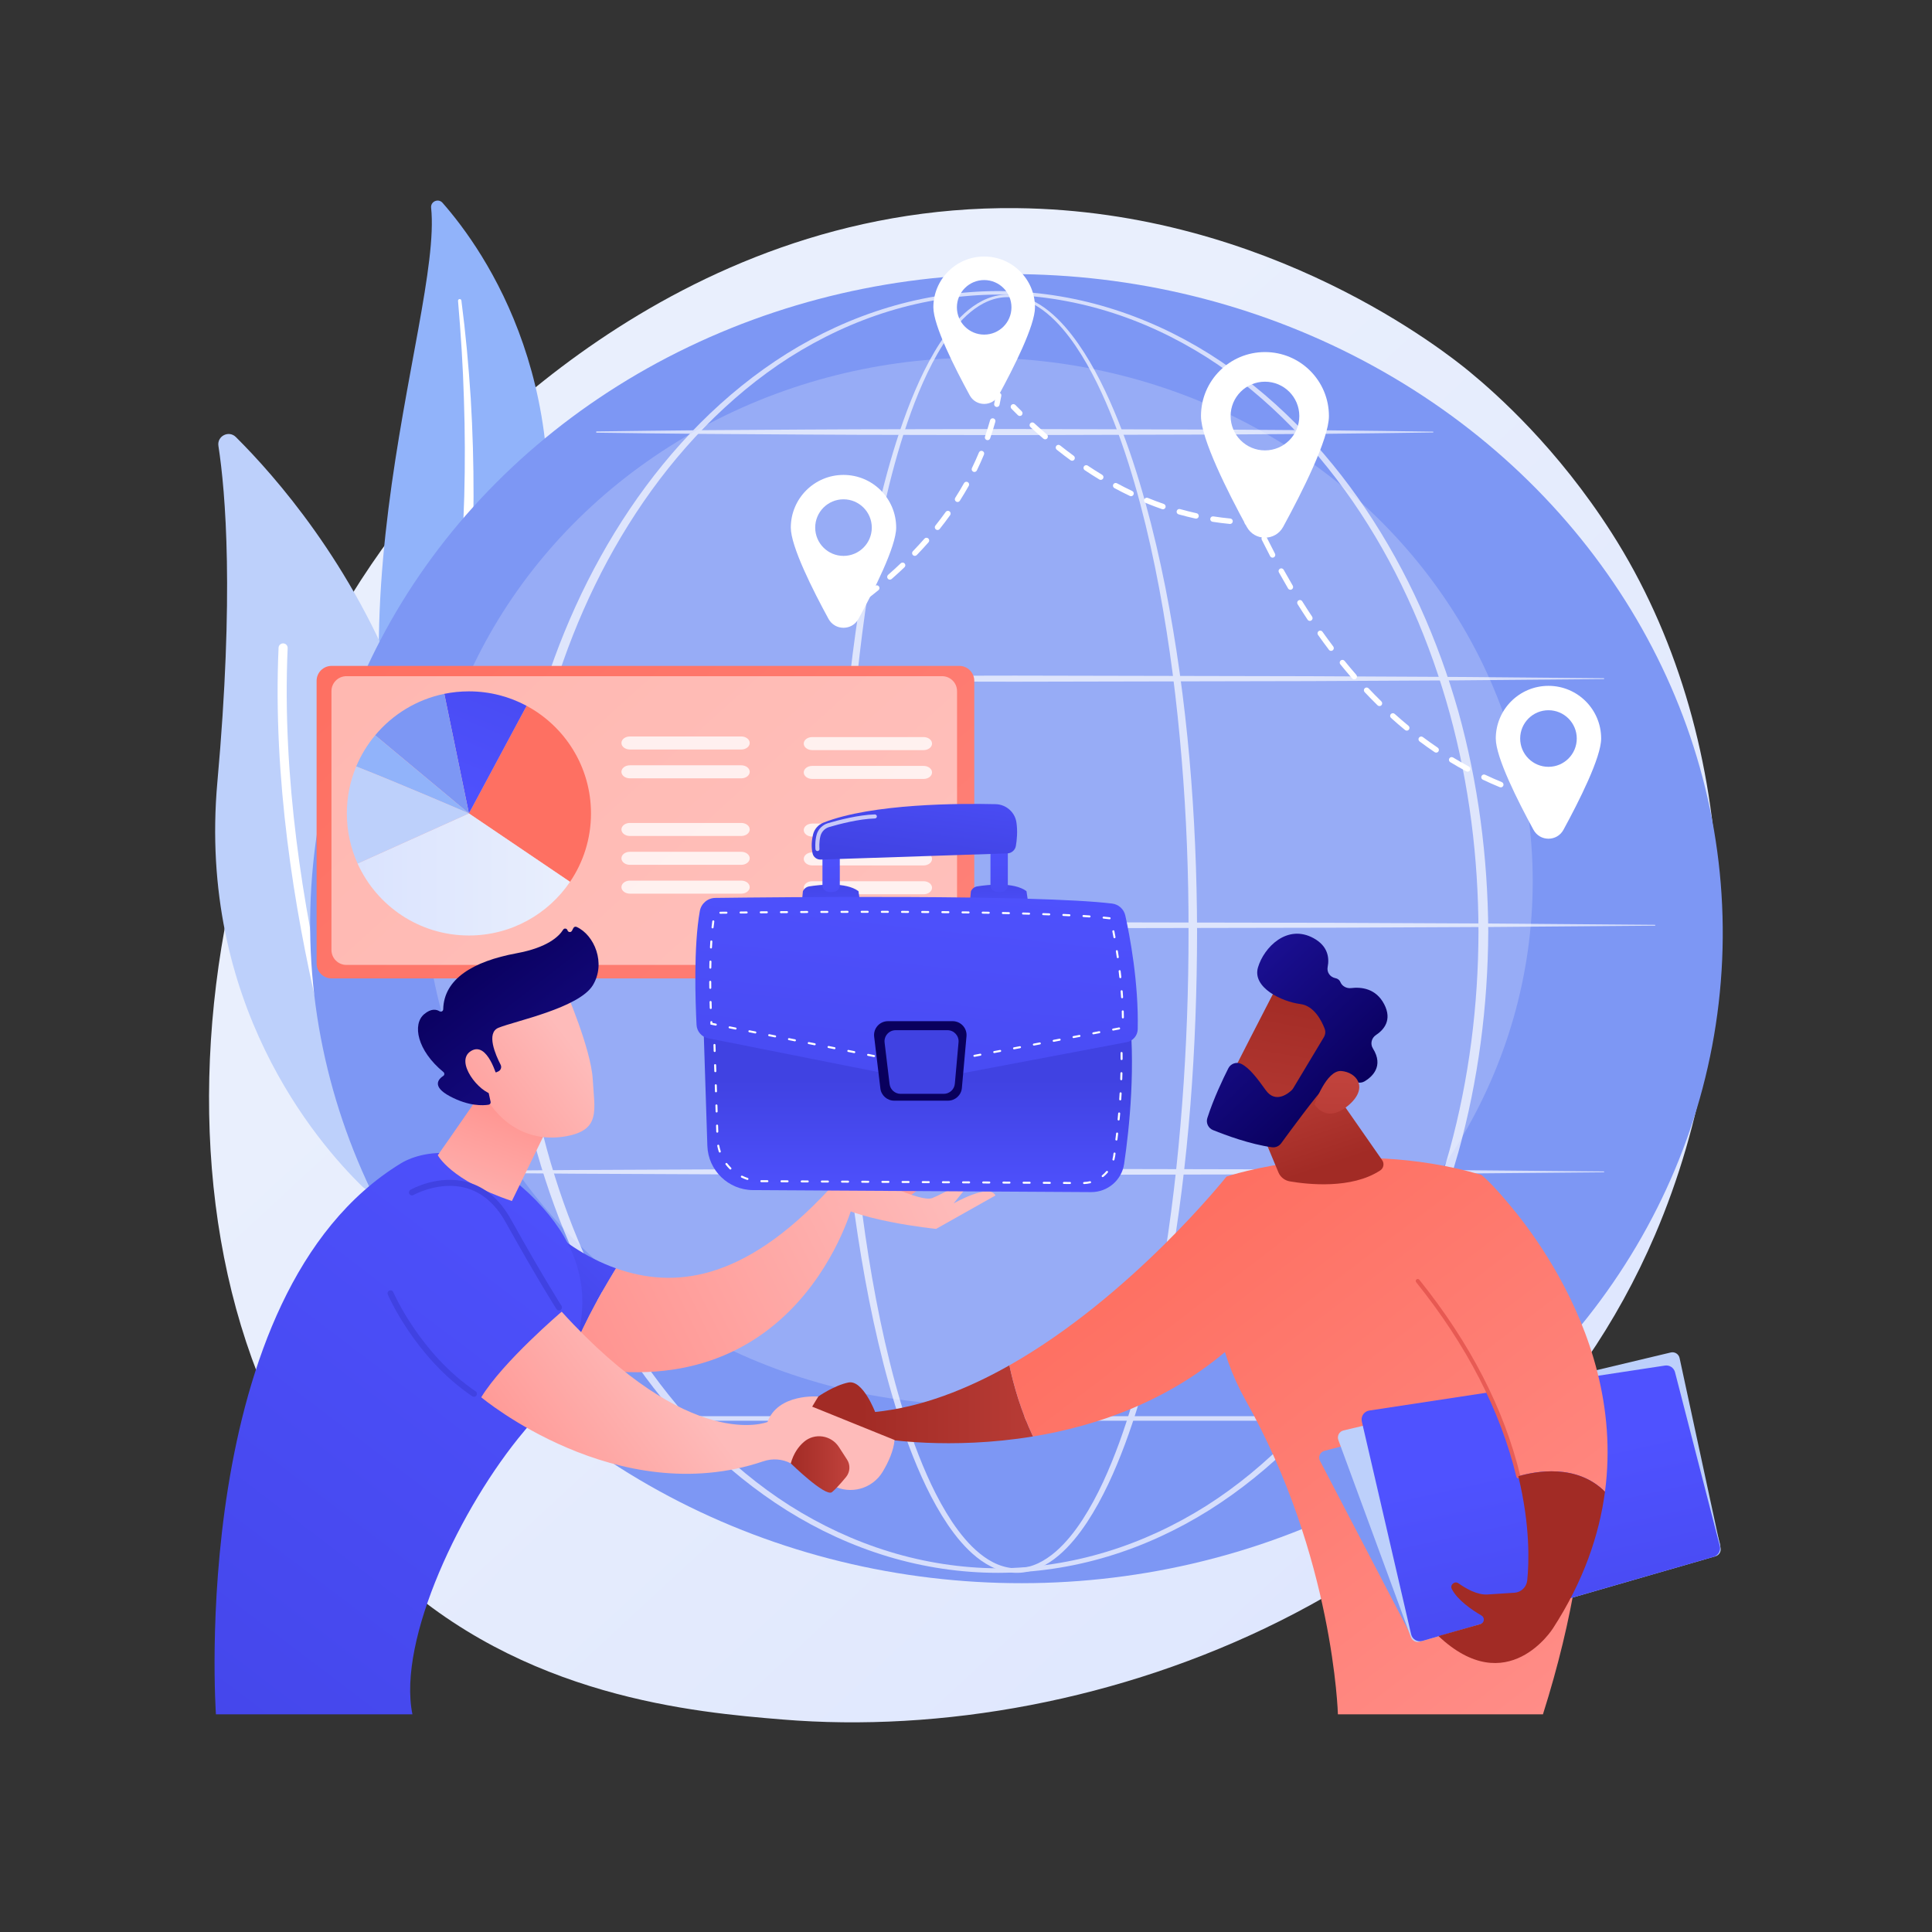 <?xml version="1.0" encoding="utf-8"?>
<!-- Generator: Adobe Illustrator 17.0.0, SVG Export Plug-In . SVG Version: 6.00 Build 0)  -->
<!DOCTYPE svg PUBLIC "-//W3C//DTD SVG 1.1//EN" "http://www.w3.org/Graphics/SVG/1.1/DTD/svg11.dtd">
<svg version="1.1" id="Layer_1" xmlns="http://www.w3.org/2000/svg" xmlns:xlink="http://www.w3.org/1999/xlink" x="0px" y="0px"
	 width="245px" height="245px" viewBox="0 0 245 245" enable-background="new 0 0 245 245" xml:space="preserve">
<rect x="0" y="0" width="245" height="245" fill="#333333" stroke="none"/>
<g>
	<linearGradient id="SVGID_1_" gradientUnits="userSpaceOnUse" x1="229.548" y1="243.379" x2="88.439" y2="91.071">
		<stop  offset="0" style="stop-color:#DAE3FE"/>
		<stop  offset="1" style="stop-color:#E9EFFD"/>
	</linearGradient>
	<path fill="url(#SVGID_1_)" d="M209.883,156.584c-19.389,45.321-70.571,64.787-110.673,61.468
		c-10.949-0.906-32.98-2.73-50.182-18.997c-33.034-31.24-27.947-96.539,3.677-134.984c4.072-4.951,32.261-38.121,76.188-37.677
		c32.161,0.325,54.735,18.492,57.479,20.756c3.467,2.859,11.115,9.653,18.008,20.432C220.576,92.908,222,128.263,209.883,156.584z"
		/>
	<g>
		<path fill="#91B3FA" d="M54.671,26.343c-0.084-0.798,0.916-1.227,1.446-0.625c5.382,6.115,18.001,24.091,11.692,52.804
			c-7.915,36.025-1.59,50.048,7.087,59.061c0,0-12.615-5.052-19.495-19.325C38.511,83.213,56.167,40.527,54.671,26.343z"/>
		<path fill="#FFFFFF" d="M58.084,38.156c0.353,4.128,0.624,8.261,0.744,12.398c0.141,4.135,0.157,8.273,0.044,12.406
			c-0.129,4.132-0.335,8.26-0.717,12.374c-0.363,4.115-0.902,8.21-1.458,12.32c-0.533,4.11-1.092,8.248-1.23,12.455
			c-0.142,4.199,0.216,8.482,1.345,12.572c0.283,1.02,0.585,2.038,0.944,3.028c0.341,0.998,0.726,1.98,1.129,2.956
			c0.815,1.947,1.762,3.844,2.844,5.661c2.175,3.63,4.9,6.927,7.976,9.79c0.324,0.301,0.83,0.283,1.132-0.041
			c0.296-0.318,0.284-0.812-0.023-1.115l-0.002-0.002c-0.728-0.718-1.448-1.443-2.132-2.197c-0.348-0.372-0.68-0.758-1.018-1.139
			c-0.323-0.392-0.662-0.773-0.973-1.175c-1.271-1.587-2.429-3.261-3.457-5.012c-2.072-3.489-3.632-7.306-4.718-11.212
			c-0.521-1.96-0.897-3.954-1.118-5.971c-0.219-2.017-0.284-4.054-0.233-6.096c0.103-4.087,0.623-8.187,1.126-12.301
			c0.498-4.115,0.97-8.254,1.271-12.406c0.156-2.075,0.275-4.153,0.356-6.232c0.047-1.039,0.073-2.079,0.102-3.119
			c0.018-1.04,0.031-2.08,0.035-3.12c0.009-4.16-0.108-8.317-0.357-12.466c-0.269-4.147-0.647-8.286-1.185-12.402
			c-0.015-0.118-0.123-0.201-0.241-0.185C58.156,37.939,58.075,38.042,58.084,38.156z"/>
	</g>
	<g>
		<g>
			<path fill="#BDD0FB" d="M49.331,149.763c-0.552,1.371-2.325,1.733-3.383,0.702c-5.842-5.69-20.906-23.273-18.381-51.314
				c2.132-23.679,1.038-36.722,0.131-42.608c-0.192-1.245,1.317-2.011,2.21-1.123C39.766,65.212,69.324,100.076,49.331,149.763z"/>
			<path fill="#FFFFFF" d="M47.331,149.704c-0.031,0.019-0.065,0.036-0.1,0.049c-0.298,0.112-0.631-0.04-0.743-0.338
				c-0.127-0.338-12.64-34.218-11.162-67.276c0.014-0.318,0.284-0.565,0.602-0.551c0.318,0.014,0.565,0.284,0.551,0.602
				c-1.466,32.818,10.965,66.484,11.09,66.82C47.667,149.273,47.561,149.563,47.331,149.704z"/>
		</g>
	</g>
	<g>
		
			<ellipse transform="matrix(0.999 0.044 -0.044 0.999 5.288 -5.541)" fill="#7D97F4" cx="128.919" cy="117.75" rx="89.583" ry="82.993"/>
		<ellipse opacity="0.2" fill="#FFFFFF" cx="124.071" cy="111.762" rx="70.295" ry="66.406"/>
		<g opacity="0.68">
			<path fill="#FFFFFF" d="M151.804,118.151c-0.022,14.638-1.025,29.305-3.605,43.736c-0.653,3.605-1.41,7.192-2.312,10.745
				c-0.905,3.552-1.949,7.073-3.229,10.516c-1.29,3.434-2.787,6.818-4.817,9.911c-1.023,1.535-2.183,3.006-3.615,4.216
				c-0.716,0.601-1.502,1.134-2.366,1.525c-0.863,0.388-1.806,0.634-2.763,0.651c-0.956,0.028-1.913-0.159-2.793-0.513
				c-0.883-0.351-1.688-0.86-2.421-1.441c-1.466-1.172-2.652-2.627-3.693-4.15c-2.066-3.071-3.583-6.448-4.886-9.877
				c-1.295-3.437-2.35-6.955-3.263-10.505c-0.911-3.551-1.676-7.137-2.334-10.74c-1.314-7.208-2.21-14.486-2.815-21.784
				c-0.6-7.299-0.901-14.621-0.938-21.945c-0.018-3.661,0.082-7.322,0.212-10.98c0.137-3.658,0.339-7.314,0.608-10.965
				c0.542-7.301,1.35-14.586,2.553-21.811c0.603-3.612,1.307-7.208,2.153-10.773c0.848-3.563,1.834-7.098,3.057-10.557
				c0.615-1.728,1.287-3.437,2.053-5.106c0.765-1.669,1.622-3.301,2.628-4.844c1.009-1.536,2.168-3.003,3.613-4.177
				c0.722-0.582,1.517-1.088,2.389-1.431c0.868-0.347,1.81-0.523,2.746-0.488c0.937,0.027,1.861,0.26,2.714,0.636
				c0.854,0.377,1.638,0.89,2.358,1.472c1.44,1.171,2.633,2.602,3.69,4.105c2.103,3.027,3.688,6.365,5.061,9.761
				c1.363,3.406,2.489,6.899,3.469,10.429c0.977,3.532,1.804,7.103,2.52,10.694C150.611,88.841,151.762,103.511,151.804,118.151z
				 M150.721,118.151c0.013-7.294-0.264-14.589-0.87-21.857c-0.598-7.268-1.503-14.515-2.852-21.682
				c-0.673-3.583-1.458-7.146-2.391-10.669c-0.937-3.521-2.018-7.007-3.334-10.402c-1.326-3.386-2.863-6.712-4.903-9.717
				c-1.025-1.492-2.182-2.909-3.57-4.062c-0.694-0.573-1.447-1.076-2.262-1.447c-0.814-0.366-1.691-0.606-2.583-0.63
				c-0.891-0.028-1.782,0.151-2.606,0.49c-0.827,0.336-1.587,0.83-2.28,1.401c-1.385,1.151-2.508,2.599-3.484,4.122
				c-0.974,1.529-1.803,3.151-2.542,4.811c-0.741,1.66-1.389,3.363-1.98,5.084c-1.176,3.446-2.118,6.972-2.924,10.526
				c-0.803,3.556-1.464,7.144-2.026,10.747c-1.119,7.208-1.845,14.474-2.305,21.755c-0.465,7.281-0.625,14.579-0.612,21.873
				c-0.019,7.293,0.224,14.588,0.766,21.862c0.546,7.272,1.383,14.526,2.636,21.709c0.628,3.591,1.361,7.163,2.239,10.698
				c0.88,3.534,1.901,7.035,3.157,10.448c1.263,3.404,2.741,6.753,4.737,9.769c1.005,1.496,2.148,2.914,3.534,4.039
				c0.692,0.558,1.446,1.041,2.26,1.371c0.812,0.331,1.683,0.516,2.556,0.486c0.873-0.022,1.733-0.253,2.531-0.619
				c0.799-0.369,1.537-0.876,2.214-1.454c1.356-1.163,2.474-2.6,3.461-4.108c1.962-3.04,3.418-6.397,4.667-9.807
				c1.24-3.419,2.249-6.923,3.12-10.46c0.868-3.538,1.593-7.112,2.214-10.703c1.244-7.184,2.07-14.439,2.62-21.711
				C150.467,132.742,150.724,125.446,150.721,118.151z"/>
			<path fill="#FFFFFF" d="M188.73,118.151c-0.051,9.426-1.262,18.857-3.786,27.947c-2.567,9.069-6.438,17.794-11.692,25.627
				c-2.628,3.912-5.604,7.595-8.93,10.936c-3.325,3.34-7.002,6.338-10.993,8.85c-3.995,2.502-8.31,4.506-12.827,5.865
				c-4.514,1.362-9.227,2.073-13.943,2.078c-4.717,0-9.431-0.707-13.947-2.065c-4.519-1.355-8.838-3.355-12.837-5.855
				c-3.995-2.51-7.678-5.504-11.008-8.843c-3.332-3.34-6.314-7.022-8.948-10.934c-5.265-7.834-9.144-16.563-11.723-25.637
				c-1.27-4.545-2.213-9.18-2.838-13.856c-0.622-4.677-0.934-9.393-0.956-14.112c0.024-4.718,0.34-9.434,0.964-14.111
				c0.628-4.675,1.575-9.309,2.848-13.853c2.586-9.07,6.47-17.793,11.739-25.619c2.635-3.909,5.618-7.587,8.949-10.922
				c3.33-3.334,7.01-6.326,11.005-8.827c3.998-2.493,8.315-4.479,12.827-5.834c4.508-1.36,9.215-2.07,13.925-2.075
				c4.711,0.009,9.416,0.722,13.922,2.086c4.509,1.358,8.823,3.348,12.816,5.844c3.99,2.504,7.665,5.499,10.99,8.834
				c3.326,3.337,6.303,7.015,8.932,10.924c5.258,7.825,9.134,16.544,11.708,25.61C187.456,99.296,188.673,108.724,188.73,118.151z
				 M187.488,118.151c-0.014-9.319-1.174-18.648-3.633-27.644c-2.473-8.982-6.195-17.654-11.321-25.452
				c-2.561-3.895-5.47-7.567-8.728-10.904c-3.259-3.332-6.86-6.347-10.797-8.853c-3.942-2.492-8.199-4.497-12.663-5.854
				c-4.462-1.358-9.12-2.071-13.787-2.087c-4.667,0.019-9.324,0.737-13.783,2.098c-4.462,1.36-8.715,3.37-12.653,5.864
				c-3.933,2.509-7.528,5.526-10.782,8.859c-3.253,3.339-6.156,7.011-8.711,10.906c-5.115,7.797-8.83,16.465-11.29,25.443
				c-1.226,4.494-2.113,9.076-2.715,13.693c-0.603,4.617-0.9,9.273-0.911,13.93c0.013,4.657,0.314,9.313,0.919,13.929
				c0.604,4.616,1.495,9.197,2.724,13.689c2.467,8.974,6.188,17.636,11.306,25.425c2.556,3.892,5.46,7.56,8.712,10.894
				c3.254,3.329,6.846,6.343,10.779,8.844c3.937,2.488,8.189,4.483,12.643,5.842c4.451,1.363,9.101,2.084,13.761,2.107
				c4.661-0.019,9.311-0.736,13.765-2.095c4.456-1.356,8.712-3.347,12.653-5.833c3.937-2.498,7.534-5.51,10.794-8.837
				c3.258-3.333,6.167-7,8.73-10.892c5.129-7.79,8.858-16.456,11.337-25.434C186.301,136.798,187.469,127.47,187.488,118.151z"/>
			<path fill="#FFFFFF" d="M54.01,85.979l18.671-0.151l18.671-0.085l37.342-0.069l37.342,0.076l18.671,0.093l18.671,0.163
				c0.03,0,0.055,0.025,0.054,0.055c0,0.03-0.025,0.054-0.054,0.054l-18.671,0.163l-18.671,0.093l-37.342,0.076l-37.342-0.069
				l-18.671-0.085L54.01,86.142c-0.045,0-0.081-0.037-0.081-0.082C53.929,86.015,53.965,85.979,54.01,85.979z"/>
			<path fill="#FFFFFF" d="M75.67,54.707c4.419-0.07,8.837-0.1,13.256-0.151l13.256-0.085c4.419-0.036,8.837-0.032,13.256-0.044
				l13.256-0.025l26.512,0.076l13.256,0.093c4.419,0.055,8.837,0.088,13.256,0.163c0.03,0.001,0.054,0.025,0.054,0.056
				c0,0.03-0.025,0.053-0.054,0.054c-4.419,0.075-8.837,0.107-13.256,0.163L155.205,55.1l-26.512,0.076l-13.256-0.025
				c-4.419-0.011-8.837-0.007-13.256-0.044l-13.256-0.085c-4.419-0.051-8.837-0.081-13.256-0.151
				c-0.045-0.001-0.081-0.038-0.08-0.083C75.591,54.743,75.626,54.708,75.67,54.707z"/>
			<path fill="#FFFFFF" d="M47.522,117.251l20.293-0.15l20.293-0.086l40.586-0.069l40.586,0.076l20.293,0.093l20.293,0.163
				c0.03,0,0.055,0.025,0.054,0.055c0,0.03-0.025,0.054-0.054,0.054l-20.293,0.163l-20.293,0.093l-40.586,0.076l-40.586-0.069
				l-20.293-0.086l-20.293-0.15c-0.045,0-0.081-0.037-0.081-0.082C47.441,117.288,47.477,117.252,47.522,117.251z"/>
			<path fill="#FFFFFF" d="M54.01,148.523l18.671-0.151l18.671-0.085l37.342-0.069l37.342,0.076l18.671,0.093l18.671,0.163
				c0.03,0,0.055,0.025,0.054,0.055c0,0.03-0.025,0.054-0.054,0.054l-18.671,0.163l-18.671,0.093l-37.342,0.076l-37.342-0.069
				l-18.671-0.085l-18.671-0.151c-0.045,0-0.081-0.037-0.081-0.082C53.929,148.56,53.965,148.524,54.01,148.523z"/>
			<path fill="#FFFFFF" d="M184.388,180.163H78.342c-0.158,0-0.286-0.128-0.286-0.286s0.128-0.286,0.286-0.286h106.046
				c0.158,0,0.286,0.128,0.286,0.286S184.546,180.163,184.388,180.163z"/>
		</g>
	</g>
	<g>
		<g>
			<path fill="#FFFFFF" d="M106.754,78.213c-0.11,0-0.219-0.053-0.286-0.151c-0.108-0.158-0.067-0.373,0.09-0.481
				c0.318-0.217,0.632-0.436,0.943-0.656c0.156-0.11,0.371-0.074,0.482,0.082c0.11,0.156,0.073,0.372-0.083,0.482
				c-0.314,0.222-0.631,0.443-0.952,0.662C106.889,78.194,106.821,78.213,106.754,78.213z"/>
			<path fill="#FFFFFF" d="M109.464,76.264c-0.105,0-0.208-0.047-0.276-0.137c-0.116-0.152-0.086-0.369,0.067-0.485
				c0.58-0.439,1.154-0.891,1.708-1.341c0.148-0.121,0.366-0.098,0.487,0.05c0.121,0.148,0.098,0.366-0.05,0.487
				c-0.56,0.456-1.141,0.912-1.727,1.356C109.61,76.241,109.537,76.264,109.464,76.264z M112.849,73.505
				c-0.096,0-0.192-0.04-0.26-0.118c-0.126-0.143-0.112-0.362,0.032-0.488c0.548-0.482,1.087-0.974,1.601-1.464
				c0.138-0.132,0.357-0.127,0.489,0.012c0.132,0.138,0.127,0.357-0.012,0.489c-0.521,0.496-1.067,0.995-1.622,1.483
				C113.011,73.476,112.93,73.505,112.849,73.505z M116.009,70.492c-0.086,0-0.173-0.032-0.24-0.097
				c-0.138-0.133-0.142-0.352-0.009-0.489c0.505-0.524,0.999-1.061,1.468-1.595c0.126-0.143,0.345-0.158,0.488-0.031
				c0.143,0.126,0.158,0.345,0.032,0.488c-0.476,0.542-0.978,1.086-1.49,1.618C116.19,70.456,116.1,70.492,116.009,70.492z
				 M118.889,67.211c-0.075,0-0.152-0.025-0.215-0.075c-0.15-0.119-0.174-0.337-0.055-0.486c0.451-0.566,0.89-1.148,1.306-1.728
				c0.111-0.156,0.328-0.191,0.483-0.08c0.155,0.111,0.191,0.327,0.08,0.483c-0.422,0.59-0.869,1.181-1.327,1.756
				C119.092,67.166,118.991,67.211,118.889,67.211z M121.429,63.659c-0.064,0-0.128-0.017-0.186-0.054
				c-0.161-0.103-0.209-0.317-0.106-0.478c0.388-0.609,0.762-1.234,1.112-1.858c0.093-0.167,0.305-0.226,0.471-0.132
				c0.166,0.093,0.226,0.304,0.132,0.471c-0.357,0.635-0.737,1.271-1.132,1.891C121.655,63.602,121.544,63.659,121.429,63.659z
				 M123.564,59.85c-0.051,0-0.102-0.011-0.151-0.035c-0.172-0.084-0.243-0.291-0.16-0.462c0.315-0.647,0.614-1.311,0.888-1.972
				c0.073-0.176,0.275-0.261,0.452-0.187c0.176,0.073,0.26,0.276,0.187,0.452c-0.28,0.674-0.584,1.35-0.905,2.01
				C123.815,59.778,123.692,59.85,123.564,59.85z M125.236,55.818c-0.037,0-0.076-0.006-0.113-0.019
				c-0.181-0.062-0.276-0.259-0.214-0.44c0.234-0.676,0.451-1.37,0.645-2.064c0.052-0.184,0.242-0.292,0.426-0.24
				c0.184,0.051,0.291,0.242,0.24,0.426c-0.198,0.706-0.419,1.414-0.657,2.103C125.514,55.728,125.38,55.818,125.236,55.818z"/>
			<path fill="#FFFFFF" d="M126.413,51.611c-0.024,0-0.049-0.003-0.073-0.008c-0.187-0.04-0.305-0.224-0.265-0.411
				c0.08-0.372,0.155-0.749,0.223-1.12c0.034-0.188,0.214-0.312,0.403-0.278c0.188,0.034,0.312,0.215,0.278,0.403
				c-0.069,0.379-0.146,0.763-0.228,1.142C126.716,51.5,126.572,51.611,126.413,51.611z"/>
		</g>
		<g>
			<path fill="#FFFFFF" d="M129.326,52.751c-0.088,0-0.175-0.033-0.243-0.099c-0.274-0.27-0.547-0.543-0.82-0.82
				c-0.134-0.136-0.132-0.355,0.004-0.489c0.136-0.134,0.355-0.132,0.489,0.004c0.27,0.274,0.541,0.545,0.812,0.812
				c0.136,0.134,0.138,0.353,0.004,0.489C129.505,52.717,129.416,52.751,129.326,52.751z"/>
			<path fill="#FFFFFF" d="M155.984,66.444c-0.011,0-0.022,0-0.033-0.002c-0.729-0.069-1.464-0.162-2.186-0.275
				c-0.189-0.03-0.318-0.207-0.288-0.395c0.029-0.189,0.205-0.318,0.395-0.288c0.708,0.111,1.43,0.202,2.145,0.27
				c0.19,0.018,0.33,0.187,0.312,0.377C156.311,66.31,156.161,66.444,155.984,66.444z M151.672,65.769
				c-0.024,0-0.049-0.003-0.074-0.008c-0.712-0.156-1.431-0.336-2.138-0.536c-0.184-0.052-0.291-0.243-0.239-0.427
				c0.052-0.184,0.243-0.291,0.427-0.239c0.694,0.196,1.399,0.373,2.098,0.526c0.187,0.041,0.305,0.225,0.264,0.412
				C151.975,65.659,151.831,65.769,151.672,65.769z M147.471,64.583c-0.038,0-0.076-0.006-0.113-0.019
				c-0.686-0.238-1.379-0.5-2.061-0.78c-0.177-0.073-0.261-0.275-0.189-0.452c0.073-0.177,0.275-0.261,0.452-0.189
				c0.67,0.275,1.351,0.533,2.025,0.766c0.18,0.063,0.276,0.26,0.214,0.44C147.748,64.493,147.614,64.583,147.471,64.583z
				 M143.429,62.925c-0.05,0-0.1-0.011-0.148-0.034c-0.654-0.311-1.315-0.646-1.963-0.996c-0.168-0.091-0.231-0.301-0.14-0.469
				c0.091-0.168,0.301-0.231,0.469-0.14c0.637,0.344,1.287,0.674,1.931,0.98c0.173,0.082,0.246,0.288,0.164,0.461
				C143.683,62.852,143.558,62.925,143.429,62.925z M139.587,60.853c-0.061,0-0.123-0.016-0.179-0.05
				c-0.619-0.374-1.243-0.771-1.855-1.181c-0.159-0.106-0.201-0.321-0.095-0.48c0.106-0.159,0.321-0.201,0.48-0.095
				c0.604,0.404,1.219,0.795,1.829,1.164c0.164,0.099,0.216,0.312,0.117,0.475C139.818,60.794,139.704,60.853,139.587,60.853z
				 M135.956,58.428c-0.071,0-0.143-0.022-0.204-0.067c-0.583-0.427-1.17-0.876-1.746-1.334c-0.149-0.119-0.174-0.337-0.055-0.486
				c0.119-0.149,0.337-0.174,0.486-0.055c0.568,0.452,1.148,0.896,1.724,1.317c0.154,0.113,0.187,0.329,0.075,0.484
				C136.168,58.379,136.063,58.428,135.956,58.428z M132.538,55.71c-0.08,0-0.16-0.027-0.225-0.084
				c-0.545-0.468-1.097-0.96-1.64-1.46c-0.141-0.13-0.149-0.348-0.02-0.489c0.129-0.141,0.349-0.149,0.489-0.02
				c0.537,0.495,1.083,0.981,1.622,1.444c0.145,0.124,0.162,0.343,0.037,0.488C132.733,55.669,132.636,55.71,132.538,55.71z"/>
			<path fill="#FFFFFF" d="M159.319,66.609c0,0-0.001,0-0.001,0c-0.386-0.001-0.777-0.009-1.164-0.022
				c-0.191-0.007-0.34-0.167-0.334-0.358c0.007-0.191,0.16-0.341,0.358-0.334c0.379,0.013,0.763,0.021,1.142,0.022
				c0.191,0.001,0.346,0.156,0.345,0.347C159.665,66.455,159.51,66.609,159.319,66.609z"/>
		</g>
		<g>
			<path fill="#FFFFFF" d="M159.303,66.543c-0.13,0-0.254-0.073-0.313-0.199c-0.164-0.348-0.326-0.698-0.488-1.05
				c-0.08-0.174-0.003-0.379,0.17-0.459c0.173-0.08,0.379-0.003,0.459,0.17c0.161,0.35,0.322,0.698,0.485,1.044
				c0.082,0.173,0.007,0.379-0.165,0.461C159.403,66.533,159.352,66.543,159.303,66.543z"/>
			<path fill="#FFFFFF" d="M190.316,99.848c-0.044,0-0.088-0.008-0.131-0.026c-0.72-0.296-1.442-0.615-2.147-0.949
				c-0.173-0.082-0.246-0.288-0.164-0.461c0.082-0.173,0.288-0.246,0.461-0.165c0.693,0.328,1.404,0.643,2.113,0.934
				c0.177,0.073,0.261,0.275,0.189,0.452C190.582,99.767,190.453,99.848,190.316,99.848z M186.108,97.855
				c-0.055,0-0.112-0.013-0.164-0.041c-0.682-0.367-1.368-0.759-2.037-1.165c-0.164-0.099-0.216-0.312-0.117-0.475
				c0.099-0.164,0.312-0.216,0.475-0.117c0.66,0.4,1.335,0.786,2.007,1.148c0.168,0.091,0.231,0.3,0.141,0.469
				C186.351,97.789,186.231,97.855,186.108,97.855z M182.124,95.441c-0.067,0-0.134-0.019-0.194-0.059
				c-0.642-0.434-1.284-0.891-1.911-1.36c-0.153-0.114-0.184-0.331-0.07-0.484c0.114-0.153,0.331-0.184,0.484-0.07
				c0.618,0.462,1.252,0.913,1.884,1.341c0.158,0.107,0.2,0.322,0.093,0.48C182.344,95.388,182.235,95.441,182.124,95.441z
				 M178.395,92.653c-0.077,0-0.155-0.026-0.22-0.079c-0.596-0.491-1.194-1.005-1.777-1.529c-0.142-0.128-0.153-0.347-0.026-0.489
				c0.128-0.142,0.347-0.153,0.489-0.026c0.575,0.517,1.165,1.025,1.753,1.509c0.148,0.121,0.169,0.339,0.047,0.487
				C178.594,92.61,178.495,92.653,178.395,92.653z M174.933,89.54c-0.087,0-0.175-0.033-0.242-0.099
				c-0.55-0.539-1.102-1.101-1.641-1.673c-0.131-0.139-0.125-0.358,0.014-0.489c0.139-0.131,0.358-0.125,0.489,0.014
				c0.532,0.565,1.078,1.121,1.621,1.653c0.137,0.134,0.139,0.353,0.005,0.489C175.112,89.505,175.022,89.54,174.933,89.54z
				 M171.737,86.152c-0.097,0-0.192-0.04-0.261-0.118c-0.507-0.581-1.014-1.183-1.508-1.791c-0.121-0.148-0.098-0.366,0.05-0.487
				c0.148-0.121,0.366-0.098,0.487,0.05c0.489,0.602,0.991,1.198,1.492,1.772c0.126,0.144,0.111,0.362-0.033,0.488
				C171.899,86.124,171.817,86.152,171.737,86.152z M168.799,82.538c-0.105,0-0.208-0.047-0.276-0.137
				c-0.465-0.614-0.93-1.249-1.383-1.888c-0.111-0.156-0.074-0.372,0.082-0.482c0.155-0.111,0.372-0.074,0.482,0.082
				c0.448,0.633,0.909,1.262,1.37,1.87c0.116,0.152,0.086,0.369-0.067,0.485C168.946,82.515,168.872,82.538,168.799,82.538z
				 M166.105,78.738c-0.112,0-0.222-0.054-0.288-0.155c-0.425-0.639-0.851-1.301-1.267-1.966c-0.101-0.162-0.052-0.376,0.11-0.477
				c0.162-0.101,0.376-0.052,0.477,0.11c0.412,0.66,0.835,1.316,1.256,1.95c0.106,0.159,0.063,0.374-0.097,0.48
				C166.238,78.72,166.171,78.738,166.105,78.738z M163.637,74.788c-0.118,0-0.234-0.061-0.298-0.171
				c-0.389-0.662-0.779-1.345-1.16-2.03c-0.093-0.167-0.032-0.378,0.134-0.47c0.167-0.092,0.378-0.033,0.471,0.135
				c0.378,0.68,0.765,1.358,1.151,2.015c0.097,0.165,0.042,0.377-0.123,0.474C163.757,74.773,163.697,74.788,163.637,74.788z
				 M161.376,70.716c-0.125,0-0.245-0.067-0.307-0.185c-0.359-0.684-0.716-1.384-1.062-2.082c-0.085-0.171-0.015-0.379,0.156-0.464
				c0.171-0.084,0.379-0.015,0.464,0.156c0.344,0.693,0.699,1.389,1.055,2.068c0.089,0.169,0.024,0.378-0.146,0.467
				C161.485,70.703,161.43,70.716,161.376,70.716z"/>
			<path fill="#FFFFFF" d="M193.596,101.048c-0.035,0-0.071-0.005-0.106-0.017c-0.369-0.119-0.736-0.243-1.101-0.371
				c-0.18-0.063-0.275-0.261-0.212-0.441s0.261-0.275,0.441-0.212c0.36,0.126,0.721,0.248,1.085,0.365
				c0.182,0.059,0.282,0.254,0.223,0.436C193.878,100.955,193.743,101.048,193.596,101.048z"/>
		</g>
		<path fill="#FFFFFF" d="M124.805,32.53c-3.559,0-6.443,2.885-6.443,6.443c0,2.306,2.706,7.671,4.611,11.161
			c0.792,1.451,2.874,1.451,3.666,0c1.905-3.491,4.611-8.855,4.611-11.161C131.249,35.414,128.364,32.53,124.805,32.53z
			 M124.805,42.432c-1.911,0-3.459-1.549-3.459-3.459c0-1.911,1.549-3.459,3.459-3.459c1.911,0,3.46,1.549,3.46,3.459
			C128.265,40.883,126.716,42.432,124.805,42.432z"/>
		<path fill="#FFFFFF" d="M160.412,44.646c-4.481,0-8.113,3.632-8.113,8.113c0,2.904,3.407,9.658,5.805,14.053
			c0.997,1.827,3.618,1.827,4.615,0c2.398-4.395,5.805-11.15,5.805-14.053C168.525,48.278,164.893,44.646,160.412,44.646z
			 M160.412,57.115c-2.406,0-4.356-1.95-4.356-4.356c0-2.406,1.95-4.356,4.356-4.356c2.406,0,4.356,1.95,4.356,4.356
			C164.768,55.165,162.818,57.115,160.412,57.115z"/>
		<path fill="#FFFFFF" d="M106.965,60.225c-3.69,0-6.682,2.992-6.682,6.682c0,2.391,2.806,7.954,4.781,11.574
			c0.821,1.505,2.98,1.505,3.801,0c1.975-3.62,4.781-9.183,4.781-11.574C113.647,63.217,110.656,60.225,106.965,60.225z
			 M106.965,70.494c-1.981,0-3.588-1.606-3.588-3.588c0-1.981,1.606-3.588,3.588-3.588c1.981,0,3.588,1.606,3.588,3.588
			C110.553,68.888,108.947,70.494,106.965,70.494z"/>
		<path fill="#FFFFFF" d="M196.364,86.973c-3.69,0-6.682,2.992-6.682,6.682c0,2.391,2.806,7.954,4.781,11.574
			c0.821,1.505,2.98,1.505,3.801,0c1.975-3.62,4.781-9.183,4.781-11.574C203.046,89.965,200.054,86.973,196.364,86.973z
			 M196.364,97.242c-1.981,0-3.588-1.606-3.588-3.588c0-1.981,1.606-3.588,3.588-3.588c1.981,0,3.588,1.606,3.588,3.588
			C199.952,95.636,198.346,97.242,196.364,97.242z"/>
	</g>
	<g>
		<linearGradient id="SVGID_2_" gradientUnits="userSpaceOnUse" x1="160.388" y1="190.978" x2="56.154" y2="75.886">
			<stop  offset="0" style="stop-color:#FF928E"/>
			<stop  offset="1" style="stop-color:#FE7062"/>
		</linearGradient>
		<path fill="url(#SVGID_2_)" d="M121.65,124.074H42.049c-1.049,0-1.9-0.85-1.9-1.9V86.343c0-1.049,0.85-1.9,1.9-1.9h79.601
			c1.049,0,1.9,0.85,1.9,1.9v35.832C123.55,123.224,122.699,124.074,121.65,124.074z"/>
		<path opacity="0.5" fill="#FFFFFF" d="M119.464,122.364H43.931c-1.049,0-1.9-0.85-1.9-1.9V87.647c0-1.049,0.85-1.9,1.9-1.9h75.534
			c1.049,0,1.9,0.85,1.9,1.9v32.817C121.364,121.513,120.513,122.364,119.464,122.364z"/>
		<g>
			<linearGradient id="SVGID_3_" gradientUnits="userSpaceOnUse" x1="103.209" y1="70.167" x2="90.983" y2="81.239">
				<stop  offset="0" style="stop-color:#FF928E"/>
				<stop  offset="1" style="stop-color:#FE7062"/>
			</linearGradient>
			<path fill="url(#SVGID_3_)" d="M72.286,111.827c1.678-2.475,2.658-5.461,2.658-8.676c0-5.904-3.305-11.035-8.166-13.646
				l-7.313,13.646L72.286,111.827z"/>
			<linearGradient id="SVGID_4_" gradientUnits="userSpaceOnUse" x1="55.921" y1="102.307" x2="71.447" y2="64.972">
				<stop  offset="0" style="stop-color:#4F52FF"/>
				<stop  offset="1" style="stop-color:#4042E2"/>
			</linearGradient>
			<path fill="url(#SVGID_4_)" d="M66.778,89.506c-2.178-1.17-4.668-1.834-7.313-1.834c-1.07,0-2.114,0.108-3.122,0.315
				l3.122,15.165L66.778,89.506z"/>
			<path fill="#7D97F4" d="M56.343,87.987c-3.498,0.716-6.565,2.613-8.769,5.255l11.891,9.91L56.343,87.987z"/>
			<linearGradient id="SVGID_5_" gradientUnits="userSpaceOnUse" x1="45.347" y1="110.891" x2="72.286" y2="110.891">
				<stop  offset="0" style="stop-color:#DAE3FE"/>
				<stop  offset="1" style="stop-color:#E9EFFD"/>
			</linearGradient>
			<path fill="url(#SVGID_5_)" d="M59.465,103.151l-14.118,6.358c2.426,5.378,7.835,9.122,14.118,9.122
				c5.334,0,10.038-2.698,12.821-6.804L59.465,103.151z"/>
			<path fill="#91B3FA" d="M47.573,93.242c-0.987,1.183-1.8,2.515-2.402,3.958c5.48,2.146,14.293,5.951,14.293,5.951L47.573,93.242z
				"/>
			<path fill="#BDD0FB" d="M45.171,97.2c-0.764,1.832-1.186,3.842-1.186,5.951c0,2.266,0.487,4.418,1.362,6.358l14.118-6.358
				C59.465,103.151,50.652,99.346,45.171,97.2z"/>
		</g>
		<g opacity="0.78">
			<path fill="#FFFFFF" d="M94.002,93.393H79.875c-0.591,0-1.07,0.37-1.07,0.826c0,0.456,0.479,0.826,1.07,0.826h14.128
				c0.591,0,1.07-0.37,1.07-0.826C95.073,93.762,94.593,93.393,94.002,93.393z"/>
			<path fill="#FFFFFF" d="M94.002,97.049H79.875c-0.591,0-1.07,0.37-1.07,0.826s0.479,0.826,1.07,0.826h14.128
				c0.591,0,1.07-0.37,1.07-0.826S94.593,97.049,94.002,97.049z"/>
			<path fill="#FFFFFF" d="M94.002,111.673H79.875c-0.591,0-1.07,0.37-1.07,0.826c0,0.456,0.479,0.826,1.07,0.826h14.128
				c0.591,0,1.07-0.37,1.07-0.826C95.073,112.042,94.593,111.673,94.002,111.673z"/>
			<path fill="#FFFFFF" d="M94.002,108.017H79.875c-0.591,0-1.07,0.37-1.07,0.826s0.479,0.826,1.07,0.826h14.128
				c0.591,0,1.07-0.37,1.07-0.826S94.593,108.017,94.002,108.017z"/>
			<path fill="#FFFFFF" d="M94.002,104.361H79.875c-0.591,0-1.07,0.37-1.07,0.826c0,0.456,0.479,0.826,1.07,0.826h14.128
				c0.591,0,1.07-0.37,1.07-0.826C95.073,104.73,94.593,104.361,94.002,104.361z"/>
		</g>
		<g opacity="0.78">
			<path fill="#FFFFFF" d="M117.123,93.47h-14.128c-0.591,0-1.07,0.37-1.07,0.826c0,0.456,0.479,0.826,1.07,0.826h14.128
				c0.591,0,1.07-0.37,1.07-0.826C118.193,93.84,117.714,93.47,117.123,93.47z"/>
			<path fill="#FFFFFF" d="M117.123,97.126h-14.128c-0.591,0-1.07,0.37-1.07,0.826s0.479,0.826,1.07,0.826h14.128
				c0.591,0,1.07-0.37,1.07-0.826S117.714,97.126,117.123,97.126z"/>
			<path fill="#FFFFFF" d="M117.123,111.75h-14.128c-0.591,0-1.07,0.37-1.07,0.826c0,0.456,0.479,0.826,1.07,0.826h14.128
				c0.591,0,1.07-0.37,1.07-0.826C118.193,112.12,117.714,111.75,117.123,111.75z"/>
			<path fill="#FFFFFF" d="M117.123,108.094h-14.128c-0.591,0-1.07,0.37-1.07,0.826s0.479,0.826,1.07,0.826h14.128
				c0.591,0,1.07-0.37,1.07-0.826S117.714,108.094,117.123,108.094z"/>
			<path fill="#FFFFFF" d="M117.123,104.438h-14.128c-0.591,0-1.07,0.37-1.07,0.826c0,0.456,0.479,0.826,1.07,0.826h14.128
				c0.591,0,1.07-0.37,1.07-0.826C118.193,104.808,117.714,104.438,117.123,104.438z"/>
		</g>
	</g>
	<g>
		<g>
			<linearGradient id="SVGID_6_" gradientUnits="userSpaceOnUse" x1="109.134" y1="178.083" x2="139.3" y2="178.083">
				<stop  offset="0" style="stop-color:#A22B25"/>
				<stop  offset="1" style="stop-color:#C0423C"/>
			</linearGradient>
			<path fill="url(#SVGID_6_)" d="M110.976,179.056c0,0-1.563-4.116-3.39-3.739c-1.826,0.377-3.824,1.78-3.824,1.78l-2.934,3.968
				c0,0,8.235,3.244,11.132,1.385c0,0,8.412,1.454,19.035-0.29c-1.538-3.246-2.454-6.497-2.992-9.02
				C122.623,176.186,116.828,178.461,110.976,179.056z"/>
			<linearGradient id="SVGID_7_" gradientUnits="userSpaceOnUse" x1="195.651" y1="234.357" x2="140.752" y2="162.388">
				<stop  offset="0" style="stop-color:#FF928E"/>
				<stop  offset="1" style="stop-color:#FE7062"/>
			</linearGradient>
			<path fill="url(#SVGID_7_)" d="M155.535,149.204c0,0-12.044,15.169-27.532,23.936c0.538,2.523,1.455,5.773,2.992,9.02
				c8.035-1.318,17.333-4.465,25.217-11.456L155.535,149.204z"/>
		</g>
		<linearGradient id="SVGID_8_" gradientUnits="userSpaceOnUse" x1="79.495" y1="151.075" x2="63.693" y2="167.2">
			<stop  offset="0" style="stop-color:#4F52FF"/>
			<stop  offset="1" style="stop-color:#4042E2"/>
		</linearGradient>
		<path fill="url(#SVGID_8_)" d="M65.269,151.21l0.748,20.082c2.124,0.731,4.146,1.299,6.071,1.724
			c1.204-3.877,3.856-8.636,6.028-12.175C70.137,158.021,65.269,151.21,65.269,151.21z"/>
		<linearGradient id="SVGID_9_" gradientUnits="userSpaceOnUse" x1="119.55" y1="149.181" x2="72.224" y2="172.723">
			<stop  offset="0" style="stop-color:#FEBBBA"/>
			<stop  offset="1" style="stop-color:#FF928E"/>
		</linearGradient>
		<path fill="url(#SVGID_9_)" d="M105.101,150.869c-10.944,11.816-19.802,12.512-26.986,9.973
			c-2.171,3.538-4.823,8.297-6.028,12.175c29.226,6.443,36.109-20.425,36.109-20.425L105.101,150.869z"/>
		<linearGradient id="SVGID_10_" gradientUnits="userSpaceOnUse" x1="118.857" y1="143.277" x2="111.877" y2="150.567">
			<stop  offset="0" style="stop-color:#FEBBBA"/>
			<stop  offset="1" style="stop-color:#FF928E"/>
		</linearGradient>
		<path fill="url(#SVGID_10_)" d="M107.321,149.613c0,0,1.261-1.354,3.594-0.928c2.333,0.425,4.41,1.236,5.864,0
			c1.454-1.236,1.965,0.423,1.965,0.423l-4.353,3.309L107.321,149.613z"/>
		<linearGradient id="SVGID_11_" gradientUnits="userSpaceOnUse" x1="119.775" y1="148.902" x2="72.449" y2="172.444">
			<stop  offset="0" style="stop-color:#FEBBBA"/>
			<stop  offset="1" style="stop-color:#FF928E"/>
		</linearGradient>
		<path fill="url(#SVGID_11_)" d="M104.717,151.928c0,0,0.864-3.612,3.467-3.117c2.603,0.495,8.513,3.709,10.036,3.117
			c1.523-0.592,3.471-2.009,4.47-1.508l-1.76,2.188c0,0,4.524-2.61,5.303-1.006l-7.528,4.237
			C118.705,155.838,107.69,154.735,104.717,151.928z"/>
		<linearGradient id="SVGID_12_" gradientUnits="userSpaceOnUse" x1="82.625" y1="139.545" x2="-1.541" y2="250.556">
			<stop  offset="0" style="stop-color:#4F52FF"/>
			<stop  offset="1" style="stop-color:#4042E2"/>
		</linearGradient>
		<path fill="url(#SVGID_12_)" d="M27.382,217.395c0,0-3.734-53.313,23.489-69.89c0,0,7.611-5.025,17.094,4.706
			c9.484,9.731,6.43,19.84-1.529,29.314c-7.959,9.474-16.065,26.398-14.136,35.87H27.382z"/>
		<linearGradient id="SVGID_13_" gradientUnits="userSpaceOnUse" x1="58.432" y1="156.532" x2="64.72" y2="139.36">
			<stop  offset="0" style="stop-color:#FEBBBA"/>
			<stop  offset="1" style="stop-color:#FF928E"/>
		</linearGradient>
		<path fill="url(#SVGID_13_)" d="M64.591,132.983c-0.007,0.636-9.072,13.512-9.072,13.512s1.627,3.205,9.395,5.806l6.705-13.786
			L64.591,132.983z"/>
		<linearGradient id="SVGID_14_" gradientUnits="userSpaceOnUse" x1="88.803" y1="178.757" x2="66.874" y2="194.882">
			<stop  offset="0" style="stop-color:#FEBBBA"/>
			<stop  offset="1" style="stop-color:#FF928E"/>
		</linearGradient>
		<path fill="url(#SVGID_14_)" d="M61.026,177.191c0,0,17.199,14.404,35.771,8.119c1.152-0.39,2.411-0.305,3.487,0.263l5.339,2.82
			c2.241,1.184,5.016,0.407,6.317-1.769c0.742-1.241,1.375-2.658,1.501-4.016l-10.447-4.229l0.77-1.281c0,0-5.101-0.432-6.436,3.224
			c0,0-9.716,4.041-26.101-13.981C71.226,166.34,63.791,172.662,61.026,177.191z"/>
		<linearGradient id="SVGID_15_" gradientUnits="userSpaceOnUse" x1="92.214" y1="106.047" x2="80.68" y2="125.884">
			<stop  offset="0" style="stop-color:#4F52FF"/>
			<stop  offset="1" style="stop-color:#4042E2"/>
		</linearGradient>
		<path fill="url(#SVGID_15_)" d="M60.1,177.128c-0.073,0-0.147-0.021-0.213-0.065c-7.263-4.907-10.679-12.828-10.713-12.907
			c-0.082-0.193,0.008-0.417,0.202-0.499c0.193-0.082,0.417,0.008,0.499,0.202c0.033,0.077,3.368,7.797,10.439,12.574
			c0.174,0.118,0.22,0.354,0.102,0.528C60.342,177.069,60.222,177.128,60.1,177.128z"/>
		<linearGradient id="SVGID_16_" gradientUnits="userSpaceOnUse" x1="92.102" y1="105.981" x2="80.569" y2="125.819">
			<stop  offset="0" style="stop-color:#4F52FF"/>
			<stop  offset="1" style="stop-color:#4042E2"/>
		</linearGradient>
		<path fill="url(#SVGID_16_)" d="M70.887,166.182c-0.125,0-0.247-0.061-0.32-0.174c-0.022-0.034-2.236-3.48-6.451-11.028
			c-1.284-2.299-2.968-3.754-5.008-4.325c-3.382-0.947-6.644,0.868-6.677,0.887c-0.183,0.104-0.415,0.039-0.519-0.143
			c-0.104-0.183-0.04-0.415,0.142-0.519c0.144-0.082,3.56-1.989,7.251-0.96c2.245,0.626,4.087,2.204,5.474,4.689
			c4.201,7.523,6.404,10.953,6.426,10.987c0.114,0.177,0.063,0.412-0.114,0.526C71.029,166.162,70.957,166.182,70.887,166.182z"/>
		<g>
			<linearGradient id="SVGID_17_" gradientUnits="userSpaceOnUse" x1="72.404" y1="132.127" x2="53.965" y2="146.236">
				<stop  offset="0" style="stop-color:#FEBBBA"/>
				<stop  offset="1" style="stop-color:#FF928E"/>
			</linearGradient>
			<path fill="url(#SVGID_17_)" d="M71.728,125.605c0,0,3.226,7.41,3.442,11.299c0.217,3.889,1.055,6.413-3.442,7.196
				c-4.497,0.783-8.285-1.457-10.337-5.331c0,0-3.215-5.969-2.494-8.414C59.618,127.91,71.728,125.605,71.728,125.605z"/>
			<linearGradient id="SVGID_18_" gradientUnits="userSpaceOnUse" x1="59.424" y1="120.956" x2="76.597" y2="143.066">
				<stop  offset="0" style="stop-color:#09005D"/>
				<stop  offset="1" style="stop-color:#1A0F91"/>
			</linearGradient>
			<path fill="url(#SVGID_18_)" d="M62.927,135.983l0.256-0.113c0.326-0.144,0.465-0.532,0.302-0.848
				c-0.634-1.225-1.87-4.033-0.273-4.688c2.058-0.844,10.21-2.507,11.969-5.399c1.69-2.78,0.193-6.369-2.058-7.39
				c-0.151-0.068-0.328-0.014-0.406,0.132l-0.188,0.355c-0.128,0.243-0.487,0.206-0.564-0.058l0,0
				c-0.073-0.253-0.41-0.303-0.55-0.079c-0.541,0.865-2,2.268-5.904,2.989c-5.548,1.024-9.215,3.269-9.307,7.102
				c-0.006,0.244-0.265,0.379-0.473,0.252c-0.41-0.25-1.065-0.367-1.941,0.37c-1.523,1.281-0.9,4.604,2.44,7.338
				c0.159,0.13,0.157,0.378-0.014,0.489c-0.606,0.394-1.508,1.332,0.831,2.582c2.419,1.293,4.226,1.187,4.921,1.072
				c0.173-0.029,0.285-0.196,0.247-0.367l-0.742-3.369c-0.042-0.191,0.103-0.371,0.298-0.371H62.927z"/>
			<linearGradient id="SVGID_19_" gradientUnits="userSpaceOnUse" x1="70.117" y1="129.138" x2="51.678" y2="143.247">
				<stop  offset="0" style="stop-color:#FEBBBA"/>
				<stop  offset="1" style="stop-color:#FF928E"/>
			</linearGradient>
			<path fill="url(#SVGID_19_)" d="M63.067,136.694c0,0-1.231-4.733-3.353-3.406c-2.122,1.327,1.101,5.303,2.807,5.48
				L63.067,136.694z"/>
		</g>
		<linearGradient id="SVGID_20_" gradientUnits="userSpaceOnUse" x1="100.283" y1="185.71" x2="107.717" y2="185.71">
			<stop  offset="0" style="stop-color:#A22B25"/>
			<stop  offset="1" style="stop-color:#C0423C"/>
		</linearGradient>
		<path fill="url(#SVGID_20_)" d="M100.283,185.572c0,0,4.371,4.275,5.214,3.653c0.3-0.221,1.058-1.026,1.792-1.921
			c0.518-0.632,0.572-1.525,0.128-2.211l-1.031-1.591c-0.982-1.516-3.085-1.834-4.448-0.648
			C101.251,183.452,100.627,184.319,100.283,185.572z"/>
		<linearGradient id="SVGID_21_" gradientUnits="userSpaceOnUse" x1="209.839" y1="223.534" x2="154.94" y2="151.565">
			<stop  offset="0" style="stop-color:#FF928E"/>
			<stop  offset="1" style="stop-color:#FE7062"/>
		</linearGradient>
		<path fill="url(#SVGID_21_)" d="M169.662,217.395c0,0-0.536-19.993-11.704-39.827c-3.493-6.204-4.736-13.425-3.646-20.461
			l1.223-7.902c0,0,15.326-5.186,32.315-0.218c0,0,23.556,18.68,7.813,68.409H169.662z"/>
		<linearGradient id="SVGID_22_" gradientUnits="userSpaceOnUse" x1="168.326" y1="147.91" x2="163.489" y2="133.398">
			<stop  offset="0" style="stop-color:#A22B25"/>
			<stop  offset="1" style="stop-color:#C0423C"/>
		</linearGradient>
		<path fill="url(#SVGID_22_)" d="M158.144,139.119l3.974,9.548c0.251,0.603,0.794,1.033,1.437,1.143
			c2.291,0.393,7.833,1.007,11.473-1.386c0.434-0.285,0.544-0.875,0.247-1.301l-7.342-10.541L158.144,139.119z"/>
		<g>
			<path fill="#7D97F4" d="M167.946,183.988c-0.547,0.144-0.819,0.759-0.557,1.261l11.497,22.046
				c0.194,0.372,0.624,0.556,1.027,0.44l37.608-10.858c0.468-0.135,0.738-0.624,0.603-1.093l-6.478-22.427
				c-0.133-0.46-0.609-0.731-1.073-0.608L167.946,183.988z"/>
			<path fill="#BDD0FB" d="M170.372,181.397c-0.538,0.128-0.844,0.698-0.653,1.218l9.203,25c0.167,0.455,0.658,0.703,1.123,0.568
				l37.495-10.826c0.467-0.135,0.749-0.608,0.647-1.082l-5.196-24.061c-0.109-0.506-0.613-0.824-1.117-0.704L170.372,181.397z"/>
			<linearGradient id="SVGID_23_" gradientUnits="userSpaceOnUse" x1="194.698" y1="185.03" x2="205.018" y2="231.307">
				<stop  offset="0" style="stop-color:#4F52FF"/>
				<stop  offset="1" style="stop-color:#4042E2"/>
			</linearGradient>
			<path fill="url(#SVGID_23_)" d="M173.637,178.874c-0.657,0.1-1.091,0.738-0.941,1.386l6.251,26.988
				c0.148,0.638,0.8,1.021,1.429,0.839l36.927-10.662c0.593-0.171,0.943-0.784,0.789-1.382l-5.679-22.03
				c-0.146-0.567-0.698-0.932-1.277-0.844L173.637,178.874z"/>
		</g>
		<linearGradient id="SVGID_24_" gradientUnits="userSpaceOnUse" x1="224.396" y1="212.429" x2="169.497" y2="140.461">
			<stop  offset="0" style="stop-color:#FF928E"/>
			<stop  offset="1" style="stop-color:#FE7062"/>
		</linearGradient>
		<path fill="url(#SVGID_24_)" d="M203.529,189.166c2.866-21.65-13.818-38.297-13.818-38.297l-9.927,11.572
			c7.536,9.394,11.119,18.002,12.756,24.763C194.71,186.572,199.936,185.573,203.529,189.166z"/>
		<linearGradient id="SVGID_25_" gradientUnits="userSpaceOnUse" x1="210.445" y1="136.827" x2="181.036" y2="182.843">
			<stop  offset="0" style="stop-color:#E1473D"/>
			<stop  offset="1" style="stop-color:#E9605A"/>
		</linearGradient>
		<path fill="url(#SVGID_25_)" d="M192.54,187.458c-0.114,0-0.218-0.078-0.246-0.194c-2.03-8.386-6.305-16.684-12.707-24.664
			c-0.088-0.109-0.07-0.269,0.039-0.357c0.109-0.088,0.269-0.07,0.357,0.039c6.449,8.038,10.757,16.403,12.804,24.862
			c0.033,0.136-0.051,0.273-0.187,0.306C192.58,187.455,192.56,187.458,192.54,187.458z"/>
		<linearGradient id="SVGID_26_" gradientUnits="userSpaceOnUse" x1="195" y1="179.138" x2="201.229" y2="120.311">
			<stop  offset="0" style="stop-color:#A22B25"/>
			<stop  offset="1" style="stop-color:#C0423C"/>
		</linearGradient>
		<path fill="url(#SVGID_26_)" d="M192.54,187.204c1.521,6.284,1.361,10.972,1.13,13.211c-0.087,0.844-0.766,1.503-1.612,1.562
			c-0.961,0.067-2.27,0.156-3.439,0.223c-1.285,0.074-2.712-0.738-3.666-1.417c-0.487-0.347-1.117,0.193-0.845,0.725
			c0.712,1.393,2.519,2.633,3.764,3.362c0.453,0.265,0.368,0.943-0.137,1.086l-5.326,1.51c8.752,8.245,14.53-0.98,14.53-0.98
			c3.863-5.969,5.861-11.806,6.59-17.319C199.936,185.573,194.71,186.572,192.54,187.204z"/>
		<g>
			
				<linearGradient id="SVGID_27_" gradientUnits="userSpaceOnUse" x1="2396.766" y1="3443.775" x2="2379.379" y2="3466.777" gradientTransform="matrix(-0.685 -0.728 -0.728 0.685 4314.676 -488.214)">
				<stop  offset="0" style="stop-color:#A22B25"/>
				<stop  offset="1" style="stop-color:#C0423C"/>
			</linearGradient>
			<path fill="url(#SVGID_27_)" d="M162.254,124.511c-0.167,0.157-7.044,13.662-7.044,13.662l7.795,3.763l8.42-11.832
				C171.424,130.104,165.048,121.881,162.254,124.511z"/>
			
				<linearGradient id="SVGID_28_" gradientUnits="userSpaceOnUse" x1="2383.487" y1="3449.299" x2="2404.257" y2="3449.299" gradientTransform="matrix(-0.685 -0.728 -0.728 0.685 4314.676 -488.214)">
				<stop  offset="0" style="stop-color:#09005D"/>
				<stop  offset="1" style="stop-color:#1A0F91"/>
			</linearGradient>
			<path fill="url(#SVGID_28_)" d="M167.882,131.524l-3.888,6.48c-0.059,0.098-0.129,0.187-0.213,0.265
				c-0.463,0.431-2.046,1.684-3.27-0.022c-1.043-1.454-2.022-2.776-3.071-3.321c-0.613-0.318-1.366-0.064-1.677,0.552
				c-0.641,1.269-1.881,3.857-2.661,6.311c-0.195,0.615,0.122,1.275,0.72,1.518c1.578,0.639,4.698,1.796,7.466,2.178
				c0.455,0.063,0.905-0.129,1.176-0.5c1.191-1.632,4.548-6.191,5.693-7.332c1.064-1.06,3.029-0.66,3.914-0.406
				c0.336,0.097,0.694,0.05,0.993-0.13c0.898-0.541,2.465-1.888,1.032-4.168c-0.356-0.567-0.175-1.322,0.385-1.69
				c1.003-0.66,2.091-1.898,1.054-3.902c-1.049-2.03-2.923-2.212-4.199-2.056c-0.565,0.069-1.138-0.227-1.355-0.753
				c-0.096-0.234-0.287-0.433-0.642-0.505c-0.669-0.136-1.108-0.747-0.977-1.417c0.225-1.148,0.056-2.64-1.778-3.649
				c-3.363-1.849-6.309,1.164-7.058,3.707c-0.749,2.543,3.011,4.341,5.377,4.641c1.737,0.22,2.69,2.117,3.073,3.108
				C168.115,130.792,168.08,131.193,167.882,131.524z"/>
			
				<linearGradient id="SVGID_29_" gradientUnits="userSpaceOnUse" x1="2371.301" y1="3461.991" x2="2385.247" y2="3447.683" gradientTransform="matrix(-0.685 -0.728 -0.728 0.685 4314.676 -488.214)">
				<stop  offset="0" style="stop-color:#A22B25"/>
				<stop  offset="1" style="stop-color:#C0423C"/>
			</linearGradient>
			<path fill="url(#SVGID_29_)" d="M166.697,140.034c0,0,1.495-4.376,3.41-4.215c1.914,0.161,3.421,2.068,1.048,4.211
				C168.204,142.697,166.697,140.034,166.697,140.034z"/>
		</g>
	</g>
	<g>
		<linearGradient id="SVGID_30_" gradientUnits="userSpaceOnUse" x1="116.335" y1="152.363" x2="116.335" y2="136.908">
			<stop  offset="0" style="stop-color:#4F52FF"/>
			<stop  offset="1" style="stop-color:#4042E2"/>
		</linearGradient>
		<path fill="url(#SVGID_30_)" d="M89.125,127.398l0.576,17.899c0.1,3.121,2.662,5.605,5.799,5.623l42.863,0.253
			c2.097,0.012,3.883-1.511,4.189-3.576c0.67-4.52,1.524-12.608,0.563-20.199H89.125z"/>
		<path fill="#FFFFFF" d="M137.476,150.15c-0.068,0-0.125-0.054-0.128-0.123c-0.003-0.07,0.052-0.13,0.123-0.133
			c0.248-0.009,0.495-0.042,0.735-0.098c0.068-0.016,0.138,0.027,0.154,0.096c0.016,0.069-0.027,0.138-0.096,0.154
			c-0.256,0.059-0.52,0.095-0.784,0.105C137.479,150.15,137.477,150.15,137.476,150.15z M135.685,150.143
			C135.685,150.143,135.685,150.143,135.685,150.143l-0.768-0.005c-0.071-0.001-0.128-0.058-0.127-0.129
			c0-0.07,0.058-0.127,0.128-0.127c0,0,0.001,0,0.001,0l0.767,0.005c0.071,0,0.128,0.058,0.127,0.129
			C135.813,150.086,135.756,150.143,135.685,150.143z M133.127,150.128C133.127,150.128,133.127,150.128,133.127,150.128
			l-0.768-0.005c-0.071-0.001-0.128-0.058-0.127-0.129c0-0.07,0.058-0.127,0.128-0.127c0,0,0.001,0,0.001,0l0.767,0.005
			c0.071,0,0.128,0.058,0.127,0.129C133.255,150.071,133.197,150.128,133.127,150.128z M130.569,150.113
			C130.569,150.113,130.569,150.113,130.569,150.113l-0.768-0.005c-0.071,0-0.128-0.058-0.127-0.129c0-0.07,0.058-0.127,0.128-0.127
			c0,0,0.001,0,0.001,0l0.767,0.005c0.071,0.001,0.128,0.058,0.127,0.129C130.697,150.056,130.639,150.113,130.569,150.113z
			 M128.011,150.098C128.011,150.098,128.011,150.098,128.011,150.098l-0.768-0.005c-0.071,0-0.128-0.058-0.127-0.129
			c0-0.071,0.069-0.128,0.129-0.127l0.767,0.005c0.071,0.001,0.128,0.058,0.127,0.129
			C128.139,150.041,128.081,150.098,128.011,150.098z M125.453,150.083C125.453,150.083,125.452,150.083,125.453,150.083
			l-0.768-0.005c-0.071,0-0.128-0.058-0.127-0.129c0-0.07,0.058-0.127,0.128-0.127c0,0,0.001,0,0.001,0l0.767,0.005
			c0.071,0.001,0.128,0.058,0.127,0.129C125.58,150.026,125.523,150.083,125.453,150.083z M122.895,150.068
			C122.895,150.068,122.894,150.068,122.895,150.068l-0.768-0.004c-0.071-0.001-0.128-0.058-0.127-0.129
			c0-0.07,0.058-0.127,0.128-0.127c0,0,0.001,0,0.001,0l0.767,0.004c0.071,0.001,0.128,0.058,0.127,0.129
			C123.022,150.011,122.965,150.068,122.895,150.068z M120.337,150.053C120.337,150.053,120.336,150.053,120.337,150.053
			l-0.768-0.005c-0.071-0.001-0.128-0.058-0.127-0.129c0-0.07,0.058-0.127,0.128-0.127c0,0,0.001,0,0.001,0l0.767,0.005
			c0.071,0,0.128,0.058,0.127,0.129C120.464,149.996,120.407,150.053,120.337,150.053z M117.779,150.038
			C117.779,150.038,117.778,150.038,117.779,150.038l-0.768-0.004c-0.071-0.001-0.128-0.058-0.127-0.129
			c0-0.07,0.058-0.127,0.128-0.127c0,0,0.001,0,0.001,0l0.767,0.004c0.071,0.001,0.128,0.058,0.127,0.129
			C117.906,149.981,117.849,150.038,117.779,150.038z M115.221,150.022C115.22,150.022,115.22,150.022,115.221,150.022l-0.768-0.005
			c-0.071,0-0.128-0.058-0.127-0.129c0-0.07,0.058-0.127,0.128-0.127c0,0,0.001,0,0.001,0l0.767,0.005
			c0.071,0,0.128,0.058,0.127,0.129C115.348,149.966,115.291,150.022,115.221,150.022z M112.663,150.007
			C112.662,150.007,112.662,150.007,112.663,150.007l-0.768-0.005c-0.071,0-0.128-0.058-0.127-0.129c0-0.07,0.058-0.127,0.128-0.127
			c0,0,0.001,0,0.001,0l0.767,0.005c0.071,0,0.128,0.058,0.127,0.129C112.79,149.951,112.733,150.007,112.663,150.007z
			 M110.105,149.992C110.104,149.992,110.104,149.992,110.105,149.992l-0.768-0.005c-0.071,0-0.128-0.058-0.127-0.129
			c0-0.07,0.058-0.127,0.128-0.127c0,0,0,0,0.001,0l0.767,0.005c0.071,0.001,0.128,0.058,0.127,0.129
			C110.232,149.936,110.175,149.992,110.105,149.992z M107.546,149.977C107.546,149.977,107.546,149.977,107.546,149.977
			l-0.768-0.004c-0.071-0.001-0.128-0.058-0.127-0.129c0-0.07,0.058-0.127,0.128-0.127c0,0,0,0,0.001,0l0.767,0.004
			c0.071,0.001,0.128,0.058,0.127,0.129C107.674,149.92,107.617,149.977,107.546,149.977z M104.988,149.962
			C104.988,149.962,104.988,149.962,104.988,149.962l-0.768-0.004c-0.071-0.001-0.128-0.058-0.127-0.129
			c0-0.07,0.058-0.127,0.128-0.127c0,0,0,0,0.001,0l0.767,0.004c0.071,0.001,0.128,0.058,0.127,0.129
			C105.116,149.905,105.059,149.962,104.988,149.962z M102.43,149.947C102.43,149.947,102.43,149.947,102.43,149.947l-0.768-0.004
			c-0.071-0.001-0.128-0.058-0.127-0.129c0-0.071,0.067-0.118,0.129-0.127l0.767,0.004c0.071,0.001,0.128,0.058,0.127,0.129
			C102.558,149.89,102.501,149.947,102.43,149.947z M99.872,149.932C99.872,149.932,99.872,149.932,99.872,149.932l-0.768-0.005
			c-0.071-0.001-0.128-0.058-0.127-0.129c0-0.07,0.058-0.127,0.128-0.127c0,0,0,0,0.001,0l0.767,0.005
			c0.071,0,0.128,0.058,0.127,0.129C100,149.875,99.943,149.932,99.872,149.932z M97.314,149.917
			C97.314,149.917,97.314,149.917,97.314,149.917l-0.768-0.004c-0.071-0.001-0.128-0.058-0.127-0.129
			c0-0.07,0.058-0.127,0.128-0.127c0,0,0,0,0.001,0l0.767,0.005c0.071,0.001,0.128,0.058,0.127,0.129
			C97.442,149.86,97.384,149.917,97.314,149.917z M94.786,149.631c-0.013,0-0.027-0.002-0.04-0.007
			c-0.247-0.081-0.491-0.181-0.726-0.297c-0.063-0.031-0.089-0.108-0.058-0.171c0.031-0.063,0.108-0.089,0.171-0.058
			c0.224,0.11,0.457,0.206,0.693,0.284c0.067,0.022,0.104,0.094,0.081,0.162C94.89,149.597,94.84,149.631,94.786,149.631z
			 M139.833,149.273c-0.038,0-0.075-0.017-0.1-0.048c-0.044-0.055-0.035-0.136,0.02-0.18c0.194-0.155,0.373-0.329,0.532-0.516
			c0.046-0.054,0.126-0.061,0.18-0.015c0.054,0.046,0.06,0.126,0.015,0.18c-0.17,0.2-0.361,0.385-0.567,0.551
			C139.889,149.264,139.861,149.273,139.833,149.273z M92.626,148.307c-0.032,0-0.065-0.012-0.09-0.037
			c-0.186-0.184-0.361-0.382-0.519-0.589c-0.043-0.056-0.032-0.136,0.024-0.179c0.056-0.043,0.137-0.032,0.179,0.024
			c0.151,0.197,0.318,0.386,0.495,0.562c0.05,0.05,0.051,0.131,0.001,0.181C92.692,148.294,92.659,148.307,92.626,148.307z
			 M141.201,147.165c-0.011,0-0.021-0.001-0.032-0.004c-0.068-0.018-0.109-0.088-0.092-0.156c0.034-0.132,0.062-0.267,0.081-0.402
			l0.05-0.339c0.01-0.07,0.074-0.119,0.145-0.108c0.07,0.01,0.118,0.075,0.108,0.145l-0.05,0.341
			c-0.021,0.144-0.05,0.288-0.087,0.428C141.31,147.126,141.258,147.165,141.201,147.165z M91.278,146.159
			c-0.053,0-0.103-0.033-0.121-0.087c-0.084-0.246-0.151-0.501-0.2-0.758c-0.013-0.069,0.032-0.136,0.102-0.15
			c0.069-0.013,0.136,0.032,0.149,0.102c0.047,0.246,0.111,0.489,0.191,0.724c0.023,0.067-0.013,0.139-0.08,0.162
			C91.306,146.157,91.292,146.159,91.278,146.159z M141.573,144.634c-0.005,0-0.01,0-0.016-0.001
			c-0.07-0.009-0.12-0.072-0.111-0.143c0.031-0.248,0.061-0.501,0.091-0.761c0.008-0.07,0.072-0.12,0.142-0.112
			c0.07,0.008,0.12,0.072,0.112,0.142c-0.03,0.26-0.061,0.515-0.091,0.763C141.692,144.587,141.637,144.634,141.573,144.634z
			 M90.958,143.634c-0.069,0-0.126-0.054-0.128-0.124l-0.025-0.767c-0.002-0.07,0.053-0.13,0.124-0.132
			c0.065-0.003,0.13,0.053,0.132,0.124l0.025,0.767c0.002,0.07-0.053,0.13-0.124,0.132C90.961,143.634,90.96,143.634,90.958,143.634
			z M141.853,142.091c-0.004,0-0.008,0-0.012-0.001c-0.07-0.007-0.122-0.069-0.115-0.14c0.024-0.251,0.047-0.505,0.07-0.763
			c0.006-0.07,0.067-0.119,0.139-0.116c0.07,0.006,0.122,0.068,0.116,0.138c-0.022,0.259-0.046,0.514-0.07,0.766
			C141.974,142.042,141.918,142.091,141.853,142.091z M90.876,141.077c-0.069,0-0.126-0.055-0.128-0.124l-0.025-0.767
			c-0.002-0.07,0.053-0.13,0.124-0.132c0.069-0.001,0.13,0.053,0.132,0.124l0.025,0.767c0.002,0.07-0.053,0.13-0.124,0.132
			C90.879,141.077,90.877,141.077,90.876,141.077z M142.059,139.541c-0.003,0-0.006,0-0.009,0c-0.07-0.005-0.124-0.066-0.119-0.136
			c0.017-0.252,0.033-0.507,0.047-0.765c0.004-0.07,0.065-0.126,0.135-0.12c0.071,0.004,0.125,0.064,0.121,0.135
			c-0.014,0.258-0.03,0.514-0.047,0.767C142.182,139.489,142.126,139.541,142.059,139.541z M90.794,138.521
			c-0.069,0-0.126-0.055-0.128-0.124l-0.025-0.767c-0.002-0.07,0.053-0.13,0.124-0.132c0.069-0.005,0.13,0.053,0.132,0.124
			l0.025,0.767c0.002,0.07-0.053,0.13-0.124,0.132C90.797,138.521,90.795,138.521,90.794,138.521z M142.188,136.986
			c-0.002,0-0.003,0-0.005,0c-0.071-0.002-0.126-0.062-0.123-0.132c0.008-0.254,0.016-0.509,0.022-0.766
			c0.002-0.071,0.07-0.122,0.131-0.125c0.071,0.002,0.127,0.06,0.125,0.131c-0.006,0.258-0.014,0.514-0.022,0.768
			C142.313,136.931,142.256,136.986,142.188,136.986z M90.711,135.964c-0.069,0-0.126-0.055-0.128-0.124l-0.025-0.767
			c-0.002-0.07,0.053-0.13,0.124-0.132c0.068,0.004,0.13,0.053,0.132,0.124l0.025,0.767c0.002,0.07-0.053,0.13-0.124,0.132
			C90.714,135.964,90.713,135.964,90.711,135.964z M142.231,134.428c-0.071,0-0.128-0.057-0.128-0.128
			c0-0.254-0.002-0.51-0.005-0.766c-0.001-0.07,0.056-0.128,0.126-0.129c0.063,0.001,0.129,0.055,0.13,0.126
			c0.003,0.257,0.005,0.513,0.005,0.769C142.359,134.37,142.302,134.428,142.231,134.428L142.231,134.428z M90.629,133.407
			c-0.069,0-0.126-0.054-0.128-0.124l-0.025-0.767c-0.002-0.07,0.053-0.13,0.124-0.132c0.06-0.002,0.13,0.053,0.132,0.124
			l0.025,0.767c0.002,0.07-0.053,0.13-0.124,0.132C90.632,133.407,90.631,133.407,90.629,133.407z M142.177,131.871
			c-0.068,0-0.125-0.054-0.128-0.123c-0.011-0.255-0.023-0.51-0.037-0.765c-0.004-0.07,0.05-0.131,0.121-0.135
			c0.07-0.006,0.131,0.05,0.135,0.121c0.014,0.256,0.026,0.512,0.037,0.768c0.003,0.07-0.052,0.13-0.122,0.133
			C142.18,131.871,142.179,131.871,142.177,131.871z M90.547,130.85c-0.069,0-0.126-0.054-0.128-0.124l-0.025-0.767
			c-0.002-0.07,0.053-0.13,0.124-0.132c0.06-0.007,0.13,0.053,0.132,0.124l0.025,0.767c0.002,0.071-0.053,0.13-0.124,0.132
			C90.55,130.85,90.549,130.85,90.547,130.85z M142.012,129.318c-0.066,0-0.121-0.05-0.127-0.117
			c-0.023-0.254-0.047-0.508-0.073-0.762c-0.007-0.07,0.044-0.133,0.114-0.14c0.07-0.007,0.133,0.044,0.141,0.114
			c0.026,0.255,0.051,0.51,0.074,0.766c0.006,0.07-0.046,0.132-0.116,0.139C142.02,129.318,142.016,129.318,142.012,129.318z
			 M90.465,128.293c-0.069,0-0.126-0.055-0.128-0.124l-0.025-0.767c-0.002-0.07,0.053-0.13,0.124-0.132
			c0.061-0.001,0.13,0.053,0.132,0.124l0.025,0.767c0.002,0.07-0.053,0.13-0.124,0.132
			C90.468,128.293,90.466,128.293,90.465,128.293z M141.064,127.526h-0.767c-0.071,0-0.128-0.057-0.128-0.128
			c0-0.071,0.057-0.128,0.128-0.128h0.767c0.071,0,0.128,0.057,0.128,0.128C141.192,127.469,141.135,127.526,141.064,127.526z
			 M138.506,127.526h-0.767c-0.071,0-0.128-0.057-0.128-0.128c0-0.071,0.057-0.128,0.128-0.128h0.767
			c0.071,0,0.128,0.057,0.128,0.128C138.634,127.469,138.577,127.526,138.506,127.526z M135.948,127.526h-0.767
			c-0.071,0-0.128-0.057-0.128-0.128c0-0.071,0.057-0.128,0.128-0.128h0.767c0.071,0,0.128,0.057,0.128,0.128
			C136.076,127.469,136.019,127.526,135.948,127.526z M133.39,127.526h-0.767c-0.071,0-0.128-0.057-0.128-0.128
			c0-0.071,0.057-0.128,0.128-0.128h0.767c0.071,0,0.128,0.057,0.128,0.128C133.518,127.469,133.461,127.526,133.39,127.526z
			 M130.832,127.526h-0.767c-0.071,0-0.128-0.057-0.128-0.128c0-0.071,0.057-0.128,0.128-0.128h0.767
			c0.071,0,0.128,0.057,0.128,0.128C130.96,127.469,130.902,127.526,130.832,127.526z M128.274,127.526h-0.767
			c-0.071,0-0.128-0.057-0.128-0.128c0-0.071,0.057-0.128,0.128-0.128h0.767c0.071,0,0.128,0.057,0.128,0.128
			C128.401,127.469,128.344,127.526,128.274,127.526z M125.715,127.526h-0.767c-0.071,0-0.128-0.057-0.128-0.128
			c0-0.071,0.057-0.128,0.128-0.128h0.767c0.071,0,0.128,0.057,0.128,0.128C125.843,127.469,125.786,127.526,125.715,127.526z
			 M123.157,127.526h-0.767c-0.071,0-0.128-0.057-0.128-0.128c0-0.071,0.057-0.128,0.128-0.128h0.767
			c0.071,0,0.128,0.057,0.128,0.128C123.285,127.469,123.228,127.526,123.157,127.526z M120.599,127.526h-0.767
			c-0.071,0-0.128-0.057-0.128-0.128c0-0.071,0.057-0.128,0.128-0.128h0.767c0.071,0,0.128,0.057,0.128,0.128
			C120.727,127.469,120.67,127.526,120.599,127.526z M118.041,127.526h-0.767c-0.071,0-0.128-0.057-0.128-0.128
			c0-0.071,0.057-0.128,0.128-0.128h0.767c0.071,0,0.128,0.057,0.128,0.128C118.169,127.469,118.112,127.526,118.041,127.526z
			 M115.483,127.526h-0.767c-0.071,0-0.128-0.057-0.128-0.128c0-0.071,0.057-0.128,0.128-0.128h0.767
			c0.071,0,0.128,0.057,0.128,0.128C115.611,127.469,115.554,127.526,115.483,127.526z M112.925,127.526h-0.767
			c-0.071,0-0.128-0.057-0.128-0.128c0-0.071,0.057-0.128,0.128-0.128h0.767c0.071,0,0.128,0.057,0.128,0.128
			C113.053,127.469,112.996,127.526,112.925,127.526z M110.367,127.526h-0.767c-0.071,0-0.128-0.057-0.128-0.128
			c0-0.071,0.057-0.128,0.128-0.128h0.767c0.071,0,0.128,0.057,0.128,0.128C110.495,127.469,110.437,127.526,110.367,127.526z
			 M107.809,127.526h-0.767c-0.071,0-0.128-0.057-0.128-0.128c0-0.071,0.057-0.128,0.128-0.128h0.767
			c0.071,0,0.128,0.057,0.128,0.128C107.937,127.469,107.879,127.526,107.809,127.526z M105.25,127.526h-0.767
			c-0.071,0-0.128-0.057-0.128-0.128c0-0.071,0.057-0.128,0.128-0.128h0.767c0.071,0,0.128,0.057,0.128,0.128
			C105.378,127.469,105.321,127.526,105.25,127.526z M102.692,127.526h-0.767c-0.071,0-0.128-0.057-0.128-0.128
			c0-0.071,0.057-0.128,0.128-0.128h0.767c0.071,0,0.128,0.057,0.128,0.128C102.82,127.469,102.763,127.526,102.692,127.526z
			 M100.134,127.526h-0.767c-0.071,0-0.128-0.057-0.128-0.128c0-0.071,0.057-0.128,0.128-0.128h0.767
			c0.071,0,0.128,0.057,0.128,0.128C100.262,127.469,100.205,127.526,100.134,127.526z M97.576,127.526h-0.767
			c-0.071,0-0.128-0.057-0.128-0.128c0-0.071,0.057-0.128,0.128-0.128h0.767c0.071,0,0.128,0.057,0.128,0.128
			C97.704,127.469,97.647,127.526,97.576,127.526z M95.018,127.526h-0.767c-0.071,0-0.128-0.057-0.128-0.128
			c0-0.071,0.057-0.128,0.128-0.128h0.767c0.071,0,0.128,0.057,0.128,0.128C95.146,127.469,95.089,127.526,95.018,127.526z
			 M92.46,127.526h-0.767c-0.071,0-0.128-0.057-0.128-0.128c0-0.071,0.057-0.128,0.128-0.128h0.767c0.071,0,0.128,0.057,0.128,0.128
			C92.588,127.469,92.531,127.526,92.46,127.526z"/>
		<linearGradient id="SVGID_31_" gradientUnits="userSpaceOnUse" x1="105.537" y1="117.984" x2="105.222" y2="110.349">
			<stop  offset="0" style="stop-color:#4F52FF"/>
			<stop  offset="1" style="stop-color:#4042E2"/>
		</linearGradient>
		<path fill="url(#SVGID_31_)" d="M101.687,114.404l0.129-1.38c0.146-0.33,0.448-0.563,0.805-0.62
			c1.335-0.213,4.647-0.586,6.242,0.605l0.238,1.604L101.687,114.404z"/>
		<linearGradient id="SVGID_32_" gradientUnits="userSpaceOnUse" x1="105.138" y1="106.521" x2="106.713" y2="128.402">
			<stop  offset="0" style="stop-color:#4F52FF"/>
			<stop  offset="1" style="stop-color:#4042E2"/>
		</linearGradient>
		<path fill="url(#SVGID_32_)" d="M105.858,113.076c-0.307,0.075-0.615,0.075-0.924-0.001c-0.373-0.092-0.637-0.426-0.637-0.809
			l0-4.323h2.2l0,4.319C106.497,112.648,106.233,112.985,105.858,113.076z"/>
		<linearGradient id="SVGID_33_" gradientUnits="userSpaceOnUse" x1="126.807" y1="117.107" x2="126.493" y2="109.472">
			<stop  offset="0" style="stop-color:#4F52FF"/>
			<stop  offset="1" style="stop-color:#4042E2"/>
		</linearGradient>
		<path fill="url(#SVGID_33_)" d="M122.993,114.404l0.129-1.38c0.146-0.33,0.448-0.563,0.805-0.62
			c1.335-0.213,4.647-0.586,6.242,0.605l0.238,1.604L122.993,114.404z"/>
		<linearGradient id="SVGID_34_" gradientUnits="userSpaceOnUse" x1="126.352" y1="104.995" x2="127.926" y2="126.876">
			<stop  offset="0" style="stop-color:#4F52FF"/>
			<stop  offset="1" style="stop-color:#4042E2"/>
		</linearGradient>
		<path fill="url(#SVGID_34_)" d="M127.165,113.076c-0.307,0.075-0.615,0.075-0.924-0.001c-0.373-0.092-0.637-0.426-0.637-0.809
			l0-4.778h2.2l0,4.775C127.804,112.648,127.54,112.985,127.165,113.076z"/>
		<linearGradient id="SVGID_35_" gradientUnits="userSpaceOnUse" x1="117.614" y1="94.34" x2="115.489" y2="109.924">
			<stop  offset="0" style="stop-color:#4F52FF"/>
			<stop  offset="1" style="stop-color:#4042E2"/>
		</linearGradient>
		<path fill="url(#SVGID_35_)" d="M104.074,109.004l23.657-0.783c0.539-0.018,0.997-0.407,1.09-0.936
			c0.13-0.741,0.244-1.849,0.073-2.999c-0.194-1.307-1.318-2.278-2.645-2.309c-4.413-0.105-15.648-0.102-21.84,2.348
			c-0.655,0.259-1.141,0.819-1.306,1.501c-0.158,0.65-0.263,1.519-0.057,2.402C103.156,108.696,103.59,109.02,104.074,109.004z"/>
		<path opacity="0.7" fill="#FFFFFF" d="M103.664,107.926c-0.13,0-0.241-0.098-0.254-0.23c-0.004-0.039-0.093-0.955,0.146-1.838
			c0.19-0.701,0.744-1.265,1.447-1.471c1.325-0.389,3.857-1.049,5.932-1.108c0.142-0.003,0.259,0.108,0.263,0.249
			c0.004,0.141-0.107,0.259-0.249,0.263c-2.018,0.056-4.502,0.705-5.803,1.087c-0.533,0.156-0.954,0.583-1.097,1.114
			c-0.214,0.792-0.132,1.644-0.131,1.653c0.014,0.141-0.088,0.266-0.229,0.28C103.682,107.925,103.673,107.926,103.664,107.926z"/>
		<linearGradient id="SVGID_36_" gradientUnits="userSpaceOnUse" x1="118.255" y1="106.477" x2="110.463" y2="179.203">
			<stop  offset="0" style="stop-color:#4F52FF"/>
			<stop  offset="1" style="stop-color:#4042E2"/>
		</linearGradient>
		<path fill="url(#SVGID_36_)" d="M90.711,113.867c7.643-0.098,40.705-0.445,50.309,0.714c0.827,0.1,1.502,0.705,1.681,1.514
			c0.568,2.566,1.709,8.525,1.574,14.433c-0.018,0.804-0.608,1.482-1.402,1.632l-21.923,4.147h-7.787l-23.359-4.643
			c-0.823-0.164-1.43-0.861-1.473-1.696c-0.152-2.972-0.389-9.946,0.415-14.435C88.917,114.58,89.737,113.879,90.711,113.867z"/>
		<path fill="#FFFFFF" d="M113.349,134.546c-0.008,0-0.017-0.001-0.025-0.002l-0.753-0.15c-0.069-0.014-0.114-0.081-0.1-0.15
			c0.014-0.069,0.08-0.116,0.15-0.1l0.746,0.148c0.006-0.001,0.011-0.001,0.017-0.001h0.767c0.071,0,0.128,0.057,0.128,0.128
			s-0.057,0.128-0.128,0.128h-0.767c-0.006,0-0.012,0-0.018-0.001C113.361,134.546,113.355,134.546,113.349,134.546z
			 M119.268,134.546h-0.767c-0.071,0-0.128-0.057-0.128-0.128s0.057-0.128,0.128-0.128h0.767c0.071,0,0.128,0.057,0.128,0.128
			S119.339,134.546,119.268,134.546z M116.71,134.546h-0.767c-0.071,0-0.128-0.057-0.128-0.128s0.057-0.128,0.128-0.128h0.767
			c0.071,0,0.128,0.057,0.128,0.128S116.781,134.546,116.71,134.546z M121.054,134.493c-0.06,0-0.114-0.043-0.126-0.104
			c-0.013-0.069,0.032-0.136,0.102-0.149l0.754-0.143c0.07-0.013,0.136,0.032,0.149,0.102c0.013,0.069-0.032,0.136-0.102,0.149
			l-0.754,0.143C121.07,134.493,121.062,134.493,121.054,134.493z M110.84,134.048c-0.008,0-0.017-0.001-0.025-0.003l-0.753-0.15
			c-0.069-0.014-0.114-0.081-0.1-0.15c0.014-0.069,0.08-0.114,0.15-0.1l0.753,0.15c0.069,0.014,0.114,0.081,0.1,0.15
			C110.953,134.006,110.9,134.048,110.84,134.048z M123.567,134.018c-0.06,0-0.114-0.043-0.126-0.104
			c-0.013-0.069,0.032-0.136,0.102-0.149l0.754-0.143c0.069-0.013,0.136,0.032,0.149,0.102c0.013,0.069-0.032,0.136-0.102,0.149
			l-0.754,0.143C123.583,134.017,123.575,134.018,123.567,134.018z M108.331,133.549c-0.008,0-0.017-0.001-0.025-0.003l-0.753-0.15
			c-0.069-0.014-0.114-0.081-0.1-0.15c0.014-0.069,0.08-0.115,0.15-0.1l0.753,0.15c0.069,0.014,0.114,0.081,0.1,0.15
			C108.444,133.507,108.391,133.549,108.331,133.549z M126.081,133.542c-0.06,0-0.114-0.043-0.126-0.104
			c-0.013-0.069,0.032-0.136,0.102-0.149l0.754-0.143c0.069-0.012,0.136,0.032,0.149,0.102c0.013,0.069-0.032,0.136-0.102,0.149
			l-0.754,0.143C126.097,133.542,126.089,133.542,126.081,133.542z M128.594,133.067c-0.06,0-0.114-0.043-0.126-0.104
			c-0.013-0.069,0.032-0.136,0.102-0.149l0.754-0.143c0.069-0.012,0.136,0.032,0.149,0.102c0.013,0.069-0.032,0.136-0.102,0.149
			l-0.754,0.143C128.61,133.066,128.602,133.067,128.594,133.067z M105.822,133.05c-0.008,0-0.017-0.001-0.025-0.003l-0.753-0.15
			c-0.069-0.014-0.114-0.081-0.1-0.15c0.014-0.069,0.08-0.115,0.15-0.1l0.753,0.15c0.069,0.014,0.114,0.081,0.1,0.15
			C105.935,133.008,105.882,133.05,105.822,133.05z M131.108,132.591c-0.06,0-0.114-0.043-0.126-0.104
			c-0.013-0.069,0.032-0.136,0.102-0.149l0.754-0.143c0.07-0.013,0.136,0.033,0.149,0.102c0.013,0.069-0.032,0.136-0.102,0.149
			l-0.754,0.143C131.124,132.591,131.116,132.591,131.108,132.591z M103.313,132.551c-0.008,0-0.017-0.001-0.025-0.003l-0.753-0.149
			c-0.069-0.014-0.114-0.081-0.101-0.15c0.014-0.069,0.082-0.116,0.15-0.1l0.753,0.149c0.069,0.014,0.114,0.081,0.101,0.15
			C103.426,132.509,103.373,132.551,103.313,132.551z M133.621,132.116c-0.06,0-0.114-0.043-0.126-0.104
			c-0.013-0.069,0.033-0.136,0.102-0.149l0.754-0.143c0.07-0.012,0.136,0.032,0.149,0.102c0.013,0.069-0.032,0.136-0.102,0.149
			l-0.754,0.143C133.637,132.115,133.629,132.116,133.621,132.116z M100.804,132.053c-0.008,0-0.017-0.001-0.025-0.003l-0.753-0.15
			c-0.069-0.014-0.114-0.081-0.1-0.15c0.014-0.069,0.08-0.114,0.15-0.1l0.753,0.15c0.069,0.014,0.114,0.081,0.1,0.15
			C100.917,132.011,100.864,132.053,100.804,132.053z M136.135,131.64c-0.06,0-0.114-0.043-0.126-0.104
			c-0.013-0.069,0.033-0.136,0.102-0.149l0.754-0.143c0.07-0.013,0.136,0.032,0.149,0.102s-0.032,0.136-0.102,0.149l-0.754,0.143
			C136.151,131.64,136.143,131.64,136.135,131.64z M98.295,131.554c-0.008,0-0.017-0.001-0.025-0.003l-0.753-0.15
			c-0.069-0.014-0.114-0.081-0.1-0.15c0.014-0.069,0.081-0.115,0.15-0.1l0.753,0.15c0.069,0.014,0.114,0.081,0.1,0.15
			C98.408,131.512,98.355,131.554,98.295,131.554z M138.648,131.165c-0.06,0-0.114-0.043-0.126-0.104
			c-0.013-0.069,0.032-0.136,0.102-0.149l0.754-0.143c0.07-0.012,0.136,0.033,0.149,0.102c0.013,0.069-0.033,0.136-0.102,0.149
			l-0.754,0.143C138.664,131.164,138.656,131.165,138.648,131.165z M95.786,131.055c-0.008,0-0.017-0.001-0.025-0.003l-0.753-0.15
			c-0.069-0.014-0.114-0.081-0.1-0.15c0.014-0.069,0.08-0.115,0.15-0.1l0.753,0.15c0.069,0.014,0.114,0.081,0.1,0.15
			C95.899,131.013,95.846,131.055,95.786,131.055z M141.162,130.689c-0.06,0-0.114-0.043-0.126-0.104
			c-0.013-0.069,0.032-0.136,0.102-0.149l0.754-0.143c0.07-0.012,0.136,0.032,0.149,0.102c0.013,0.069-0.032,0.136-0.102,0.149
			l-0.754,0.143C141.178,130.689,141.17,130.689,141.162,130.689z M93.277,130.557c-0.008,0-0.017-0.001-0.025-0.002l-0.753-0.15
			c-0.069-0.014-0.114-0.081-0.1-0.15c0.014-0.069,0.081-0.116,0.15-0.1l0.753,0.15c0.069,0.014,0.114,0.081,0.1,0.15
			C93.39,130.514,93.337,130.557,93.277,130.557z M90.768,130.058c-0.008,0-0.017-0.001-0.025-0.002l-0.65-0.129l-0.015-0.304
			c-0.003-0.07,0.051-0.13,0.122-0.134c0.069-0.014,0.131,0.051,0.134,0.122l0.005,0.104l0.455,0.09
			c0.069,0.014,0.114,0.081,0.1,0.15C90.881,130.016,90.828,130.058,90.768,130.058z M142.394,129.148
			c-0.07,0-0.127-0.056-0.128-0.126c-0.003-0.256-0.009-0.511-0.016-0.765c-0.002-0.071,0.054-0.129,0.124-0.132
			c0.067,0.002,0.13,0.053,0.132,0.124c0.008,0.256,0.013,0.512,0.016,0.769c0.001,0.07-0.056,0.128-0.126,0.129
			C142.395,129.148,142.394,129.148,142.394,129.148z M90.132,127.955c-0.069,0-0.125-0.054-0.128-0.124
			c-0.008-0.246-0.016-0.503-0.023-0.768c-0.002-0.071,0.054-0.129,0.124-0.131c0.069,0.006,0.129,0.054,0.131,0.124
			c0.007,0.265,0.015,0.521,0.023,0.766c0.002,0.07-0.053,0.13-0.124,0.132C90.135,127.955,90.133,127.955,90.132,127.955z
			 M142.293,126.593c-0.067,0-0.123-0.052-0.128-0.12c-0.017-0.257-0.035-0.511-0.055-0.764c-0.005-0.07,0.047-0.132,0.118-0.137
			c0.069-0.008,0.132,0.047,0.138,0.117c0.02,0.254,0.038,0.51,0.055,0.768c0.005,0.07-0.049,0.131-0.119,0.136
			C142.298,126.593,142.296,126.593,142.293,126.593z M90.073,125.397c-0.07,0-0.127-0.056-0.128-0.126
			c-0.003-0.252-0.005-0.509-0.006-0.768c0-0.071,0.057-0.128,0.127-0.128h0c0.071,0,0.128,0.057,0.128,0.127
			c0.001,0.259,0.003,0.515,0.006,0.766c0.001,0.071-0.056,0.129-0.126,0.129C90.074,125.397,90.074,125.397,90.073,125.397z
			 M142.071,124.043c-0.064,0-0.12-0.048-0.127-0.114c-0.028-0.257-0.057-0.511-0.087-0.761c-0.008-0.07,0.042-0.134,0.112-0.142
			c0.071-0.01,0.134,0.041,0.142,0.112c0.03,0.251,0.059,0.506,0.087,0.764c0.008,0.07-0.043,0.133-0.113,0.141
			C142.08,124.042,142.076,124.043,142.071,124.043z M90.076,122.838c-0.001,0-0.001,0-0.002,0c-0.071-0.001-0.127-0.059-0.126-0.13
			c0.004-0.255,0.009-0.512,0.016-0.769c0.002-0.071,0.061-0.122,0.131-0.125c0.071,0.002,0.126,0.06,0.125,0.131
			c-0.007,0.256-0.012,0.512-0.016,0.766C90.203,122.782,90.146,122.838,90.076,122.838z M141.747,121.505
			c-0.062,0-0.117-0.046-0.126-0.109c-0.038-0.259-0.077-0.511-0.116-0.758c-0.011-0.07,0.037-0.135,0.106-0.146
			c0.069-0.01,0.135,0.037,0.146,0.106c0.039,0.247,0.078,0.501,0.116,0.761c0.01,0.07-0.038,0.135-0.108,0.145
			C141.759,121.504,141.753,121.505,141.747,121.505z M90.16,120.281c-0.002,0-0.005,0-0.007,0
			c-0.071-0.004-0.125-0.064-0.121-0.134c0.013-0.258,0.029-0.514,0.045-0.768c0.005-0.071,0.066-0.126,0.136-0.119
			c0.07,0.005,0.124,0.066,0.119,0.136c-0.017,0.253-0.032,0.508-0.045,0.764C90.284,120.228,90.228,120.281,90.16,120.281z
			 M141.329,118.979c-0.061,0-0.114-0.043-0.126-0.105c-0.048-0.264-0.096-0.515-0.142-0.753c-0.013-0.069,0.032-0.137,0.101-0.15
			c0.069-0.014,0.137,0.032,0.15,0.101c0.046,0.239,0.094,0.491,0.143,0.756c0.013,0.069-0.033,0.136-0.103,0.149
			C141.345,118.978,141.337,118.979,141.329,118.979z M90.36,117.731c-0.005,0-0.009,0-0.014-0.001
			c-0.07-0.008-0.121-0.071-0.113-0.141c0.029-0.26,0.06-0.516,0.094-0.765c0.01-0.07,0.074-0.122,0.144-0.109
			c0.07,0.009,0.119,0.074,0.11,0.144c-0.033,0.247-0.064,0.5-0.093,0.759C90.48,117.682,90.425,117.731,90.36,117.731z
			 M140.714,116.574c-0.005,0-0.01,0-0.015-0.001c-0.237-0.028-0.491-0.055-0.761-0.082c-0.07-0.007-0.122-0.07-0.115-0.14
			c0.007-0.07,0.067-0.118,0.14-0.115c0.272,0.027,0.527,0.054,0.765,0.082c0.07,0.008,0.12,0.072,0.112,0.142
			C140.833,116.526,140.778,116.574,140.714,116.574z M138.166,116.343c-0.003,0-0.006,0-0.009,0
			c-0.246-0.018-0.501-0.035-0.765-0.052c-0.07-0.005-0.124-0.065-0.12-0.136c0.004-0.071,0.066-0.124,0.136-0.12
			c0.264,0.017,0.52,0.034,0.767,0.052c0.07,0.005,0.123,0.066,0.118,0.137C138.289,116.292,138.233,116.343,138.166,116.343z
			 M135.613,116.191c-0.002,0-0.004,0-0.007,0c-0.249-0.013-0.505-0.025-0.766-0.037c-0.071-0.003-0.125-0.063-0.122-0.133
			c0.003-0.07,0.064-0.127,0.134-0.122c0.262,0.012,0.517,0.024,0.767,0.037c0.071,0.004,0.125,0.064,0.121,0.134
			C135.737,116.138,135.68,116.191,135.613,116.191z M133.057,116.079c-0.002,0-0.003,0-0.005,0l-0.767-0.028
			c-0.071-0.002-0.126-0.062-0.123-0.132c0.003-0.07,0.065-0.122,0.132-0.123l0.768,0.028c0.071,0.003,0.126,0.062,0.123,0.133
			C133.182,116.025,133.125,116.079,133.057,116.079z M130.5,115.994c-0.001,0-0.003,0-0.004,0l-0.767-0.022
			c-0.071-0.002-0.126-0.061-0.124-0.131c0.002-0.071,0.051-0.123,0.131-0.124l0.767,0.022c0.071,0.002,0.126,0.061,0.124,0.132
			C130.625,115.939,130.569,115.994,130.5,115.994z M127.942,115.927c-0.001,0-0.002,0-0.003,0l-0.767-0.017
			c-0.071-0.001-0.127-0.06-0.125-0.131c0.001-0.07,0.058-0.125,0.128-0.125c0.001,0,0.002,0,0.003,0l0.767,0.017
			c0.071,0.002,0.127,0.06,0.125,0.131C128.069,115.872,128.012,115.927,127.942,115.927z M125.385,115.876
			c-0.001,0-0.002,0-0.002,0l-0.767-0.013c-0.071-0.001-0.127-0.059-0.126-0.13c0.001-0.07,0.058-0.126,0.128-0.126
			c0.001,0,0.001,0,0.002,0l0.768,0.013c0.071,0.001,0.127,0.06,0.126,0.13C125.511,115.82,125.454,115.876,125.385,115.876z
			 M91.355,115.876c-0.07,0-0.127-0.056-0.128-0.126c-0.001-0.071,0.056-0.129,0.126-0.13l0.768-0.009c0.001,0,0.001,0,0.002,0
			c0.07,0,0.127,0.056,0.128,0.126c0.001,0.071-0.056,0.129-0.126,0.129l-0.768,0.009C91.357,115.876,91.356,115.876,91.355,115.876
			z M93.915,115.846c-0.07,0-0.127-0.056-0.128-0.127c-0.001-0.071,0.056-0.128,0.127-0.129l0.768-0.008c0,0,0.001,0,0.001,0
			c0.07,0,0.127,0.056,0.128,0.127c0.001,0.071-0.056,0.128-0.127,0.129l-0.768,0.008C93.916,115.846,93.915,115.846,93.915,115.846
			z M122.826,115.836c0,0-0.001,0-0.002,0l-0.767-0.01c-0.071-0.001-0.127-0.059-0.126-0.129c0.001-0.07,0.058-0.126,0.128-0.126
			c0.001,0,0.001,0,0.002,0l0.767,0.01c0.071,0.001,0.127,0.059,0.126,0.13C122.953,115.78,122.896,115.836,122.826,115.836z
			 M96.474,115.822c-0.07,0-0.127-0.056-0.128-0.127c-0.001-0.071,0.056-0.128,0.127-0.129l0.768-0.007c0,0,0.001,0,0.001,0
			c0.07,0,0.127,0.056,0.128,0.127c0.001,0.07-0.056,0.128-0.127,0.129l-0.768,0.007C96.475,115.822,96.474,115.822,96.474,115.822z
			 M120.268,115.805c0,0-0.001,0-0.001,0l-0.767-0.007c-0.071-0.001-0.127-0.058-0.127-0.129c0.001-0.07,0.058-0.127,0.128-0.127
			c0,0,0.001,0,0.001,0l0.768,0.007c0.071,0.001,0.127,0.058,0.127,0.129C120.396,115.749,120.339,115.805,120.268,115.805z
			 M99.033,115.801c-0.07,0-0.127-0.057-0.128-0.127c0-0.071,0.056-0.128,0.127-0.129l0.767-0.006c0,0,0.001,0,0.001,0
			c0.07,0,0.127,0.057,0.128,0.127c0.001,0.071-0.056,0.128-0.127,0.129L99.033,115.801
			C99.034,115.801,99.033,115.801,99.033,115.801z M117.71,115.784C117.71,115.784,117.71,115.784,117.71,115.784l-0.768-0.005
			c-0.071-0.001-0.128-0.058-0.127-0.129c0-0.07,0.058-0.127,0.128-0.127c0,0,0.001,0,0.001,0l0.768,0.005
			c0.071,0.001,0.128,0.058,0.127,0.129C117.838,115.727,117.781,115.784,117.71,115.784z M101.592,115.784
			c-0.07,0-0.128-0.057-0.128-0.127c0-0.071,0.056-0.128,0.127-0.129l0.768-0.004c0,0,0,0,0.001,0c0.07,0,0.128,0.057,0.128,0.127
			c0,0.07-0.057,0.128-0.127,0.128L101.592,115.784C101.593,115.784,101.592,115.784,101.592,115.784z M104.151,115.771
			c-0.07,0-0.128-0.057-0.128-0.127c0-0.071,0.057-0.128,0.127-0.128l0.768-0.003h0c0.071,0,0.128,0.057,0.128,0.127
			c0,0.071-0.057,0.128-0.127,0.128L104.151,115.771L104.151,115.771z M115.152,115.769L115.152,115.769l-0.768-0.003
			c-0.071,0-0.128-0.058-0.127-0.128c0-0.07,0.057-0.127,0.128-0.127h0.001l0.767,0.003c0.071,0,0.128,0.058,0.127,0.128
			C115.28,115.712,115.223,115.769,115.152,115.769z M106.71,115.762c-0.07,0-0.128-0.057-0.128-0.127
			c0-0.071,0.057-0.128,0.128-0.128l0.768-0.002c0.066-0.005,0.128,0.057,0.128,0.128c0,0.071-0.057,0.128-0.128,0.128
			L106.71,115.762L106.71,115.762z M112.594,115.761C112.594,115.761,112.594,115.761,112.594,115.761l-0.768-0.001
			c-0.071,0-0.128-0.057-0.128-0.128c0-0.07,0.057-0.128,0.128-0.128h0l0.768,0.001c0.071,0,0.128,0.057,0.128,0.128
			C112.722,115.704,112.664,115.761,112.594,115.761z M109.268,115.758c-0.071,0-0.128-0.057-0.128-0.128
			c0-0.071,0.057-0.128,0.128-0.128h0.765c0.071,0,0.129,0.057,0.129,0.128c0,0.071-0.056,0.128-0.127,0.128H109.268
			L109.268,115.758z"/>
		<linearGradient id="SVGID_37_" gradientUnits="userSpaceOnUse" x1="123.015" y1="122.588" x2="165.458" y2="45.775">
			<stop  offset="0" style="stop-color:#09005D"/>
			<stop  offset="1" style="stop-color:#1A0F91"/>
		</linearGradient>
		<path fill="url(#SVGID_37_)" d="M120.217,139.577h-6.822c-0.894,0-1.647-0.665-1.753-1.549l-0.788-6.565
			c-0.126-1.046,0.695-1.966,1.753-1.966h8.196c1.037,0,1.85,0.885,1.759,1.913l-0.585,6.565
			C121.895,138.882,121.132,139.577,120.217,139.577z"/>
		<linearGradient id="SVGID_38_" gradientUnits="userSpaceOnUse" x1="116.864" y1="118.281" x2="116.864" y2="123.817">
			<stop  offset="0" style="stop-color:#4F52FF"/>
			<stop  offset="1" style="stop-color:#4042E2"/>
		</linearGradient>
		<path fill="url(#SVGID_38_)" d="M119.677,138.712h-5.464c-0.716,0-1.319-0.533-1.404-1.24l-0.631-5.258
			c-0.101-0.838,0.557-1.574,1.404-1.574h6.564c0.83,0,1.482,0.709,1.408,1.532l-0.469,5.258
			C121.02,138.155,120.409,138.712,119.677,138.712z"/>
	</g>
</g>
</svg>
